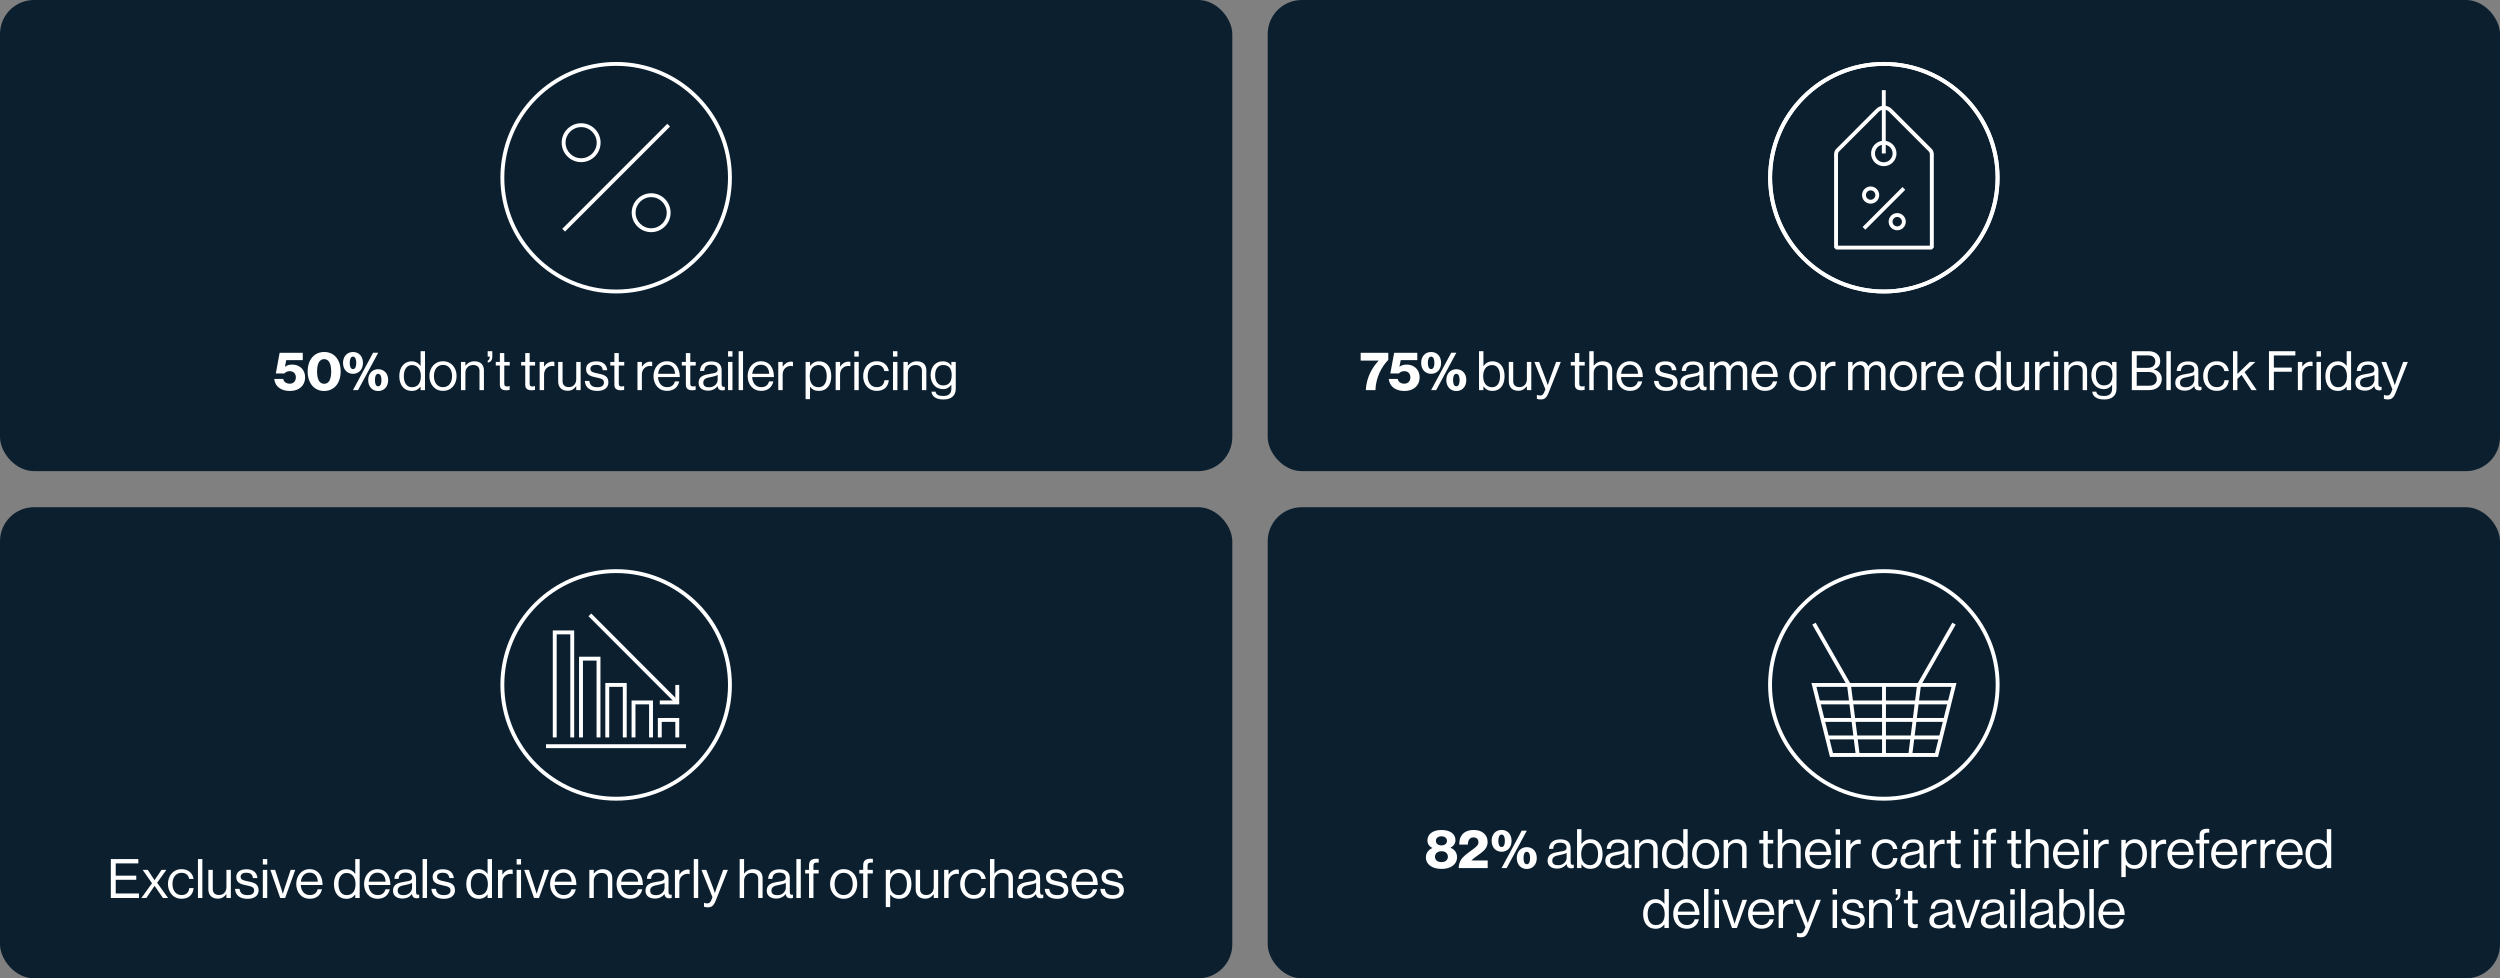 <svg width="3672" height="1437" viewBox="0 0 3672 1437" fill="none" xmlns="http://www.w3.org/2000/svg">
<rect x="0" y="0" width="3672" height="1437" fill="#808080" stroke="none"/>
<rect width="1810" height="692" rx="50" fill="#0B1F2F"/>
<rect y="745" width="1810" height="692" rx="50" fill="#0B1F2F"/>
<rect x="1862" width="1810" height="692" rx="50" fill="#0B1F2F"/>
<rect x="1862" y="745" width="1810" height="692" rx="50" fill="#0B1F2F"/>
<path d="M425.998 574.28C413.438 574.28 404.078 568.28 402.798 556.6H415.998C416.878 561.24 420.798 563.56 425.678 563.56C431.118 563.56 434.558 559.72 434.558 554.2C434.558 548.6 430.878 545.16 425.598 545.16C422.078 545.16 419.198 546.68 417.758 548.52H405.118L410.718 518.2H444.718V529H420.398L418.478 538.76H418.638C420.638 536.92 424.318 535.48 429.278 535.48C439.758 535.48 448.158 542.68 448.158 554.28C448.158 566.44 439.118 574.28 425.998 574.28ZM476.121 563.72C483.561 563.72 486.441 556.44 486.441 545.64C486.441 535 483.481 527.48 476.121 527.48C468.761 527.48 465.721 534.92 465.721 545.64C465.721 556.36 468.761 563.72 476.121 563.72ZM476.041 574.28C461.801 574.28 451.881 563.08 451.881 545.64C451.881 528.2 461.721 517 476.121 517C490.841 517 500.361 528.2 500.361 545.64C500.361 563.08 490.601 574.28 476.041 574.28ZM518.467 542.12C521.827 542.12 523.267 538.44 523.267 533.08C523.267 527.72 521.827 523.8 518.467 523.8C515.107 523.8 513.667 527.72 513.667 533.08C513.667 538.36 515.107 542.12 518.467 542.12ZM518.467 549.08C510.067 549.08 503.827 542.76 503.827 533.08C503.827 523.32 509.987 517 518.467 517C527.107 517 533.107 523.32 533.107 533.08C533.107 542.76 526.947 549.08 518.467 549.08ZM518.467 573L547.987 518.12H555.507L525.907 573H518.467ZM555.507 567.4C558.867 567.4 560.307 563.64 560.307 558.28C560.307 553 558.787 549.08 555.507 549.08C552.067 549.08 550.707 552.92 550.707 558.28C550.707 563.64 552.067 567.4 555.507 567.4ZM555.427 574.36C547.027 574.36 540.787 568.04 540.787 558.28C540.787 548.6 547.027 542.28 555.427 542.28C564.147 542.28 570.147 548.52 570.147 558.28C570.147 568.04 563.987 574.36 555.427 574.36ZM604.814 574.2C593.534 574.2 586.494 565.72 586.494 552.44C586.494 538.68 594.414 530.68 604.654 530.68C610.494 530.68 614.974 533.56 617.614 537.48H617.774V515.8H624.254V573H617.774V567.96H617.614C614.494 571.96 610.654 574.2 604.814 574.2ZM605.054 568.76C614.254 568.76 618.174 561.88 618.174 552.52C618.174 542.92 613.534 536.2 604.974 536.2C597.134 536.2 593.134 543.24 593.134 552.52C593.134 561.88 597.134 568.76 605.054 568.76ZM650.713 574.12C638.393 574.12 630.713 564.36 630.713 552.36C630.713 540.36 638.393 530.6 650.713 530.6C663.113 530.6 670.633 540.36 670.633 552.36C670.633 564.36 663.113 574.12 650.713 574.12ZM650.713 568.68C659.513 568.68 663.993 561.48 663.993 552.36C663.993 543.24 659.513 535.96 650.713 535.96C641.913 535.96 637.353 543.24 637.353 552.36C637.353 561.48 641.913 568.68 650.713 568.68ZM683.575 531.64V537.08H683.735C686.695 533.16 690.855 530.68 696.855 530.68C705.495 530.68 710.775 535.4 710.775 543.96V573H704.295V544.52C704.295 539.16 700.775 536.12 694.935 536.12C688.375 536.12 683.575 540.76 683.575 547.56V573H677.095V531.64H683.575ZM723.09 515.8V523.8C723.09 529.56 720.13 532.04 716.37 532.6V529.56C718.21 528.84 719.41 527.24 719.41 523.8H716.29V515.8H723.09ZM728.205 536.92V531.64H734.205V518.6H740.685V531.64H748.685V536.92H740.685V563.8C740.685 566.68 742.205 567.64 744.845 567.64C746.125 567.64 747.565 567.32 748.285 567.08H748.525V572.68C747.005 573 745.245 573.24 743.325 573.24C738.045 573.24 734.205 571.08 734.205 565.24V536.92H728.205ZM765.471 536.92V531.64H771.471V518.6H777.951V531.64H785.951V536.92H777.951V563.8C777.951 566.68 779.471 567.64 782.111 567.64C783.391 567.64 784.831 567.32 785.551 567.08H785.791V572.68C784.271 573 782.511 573.24 780.591 573.24C775.311 573.24 771.471 571.08 771.471 565.24V536.92H765.471ZM799.122 531.64V538.52H799.282C801.762 534.52 806.082 531.16 811.602 531.16C812.802 531.16 813.442 531.32 814.242 531.64V537.88H814.002C813.042 537.56 812.402 537.48 811.122 537.48C804.722 537.48 799.122 542.28 799.122 550.04V573H792.642V531.64H799.122ZM852.864 573H846.384V567.32H846.224C843.264 571.32 839.744 573.96 833.744 573.96C825.264 573.96 819.824 568.84 819.824 560.28V531.64H826.304V560.12C826.304 565.48 829.744 568.6 835.584 568.6C842.144 568.6 846.384 563.64 846.384 557.08V531.64H852.864V573ZM877.307 574.2C865.947 574.2 859.627 568.84 858.987 559.56H865.627C866.507 566.76 871.307 568.76 877.467 568.76C884.267 568.76 887.067 565.8 887.067 561.96C887.067 557.32 883.867 556.12 876.267 554.52C868.107 552.84 860.827 551.16 860.827 542.12C860.827 535.24 866.107 530.76 875.707 530.76C885.947 530.76 890.987 535.64 891.947 543.72H885.307C884.667 538.28 881.707 535.88 875.547 535.88C869.627 535.88 867.227 538.52 867.227 541.8C867.227 546.28 871.227 547.16 878.347 548.6C886.667 550.28 893.627 552.12 893.627 561.64C893.627 569.96 886.827 574.2 877.307 574.2ZM896.408 536.92V531.64H902.408V518.6H908.888V531.64H916.888V536.92H908.888V563.8C908.888 566.68 910.408 567.64 913.048 567.64C914.328 567.64 915.768 567.32 916.488 567.08H916.728V572.68C915.208 573 913.448 573.24 911.528 573.24C906.248 573.24 902.408 571.08 902.408 565.24V536.92H896.408ZM942.794 531.64V538.52H942.954C945.434 534.52 949.754 531.16 955.274 531.16C956.474 531.16 957.114 531.32 957.914 531.64V537.88H957.674C956.714 537.56 956.074 537.48 954.794 537.48C948.394 537.48 942.794 542.28 942.794 550.04V573H936.314V531.64H942.794ZM979.853 574.12C967.213 574.12 959.853 564.36 959.853 552.36C959.853 540.36 967.693 530.6 979.453 530.6C991.853 530.6 998.493 540.2 998.493 553.88H966.493C966.973 562.28 971.533 568.68 979.853 568.68C985.853 568.68 989.853 565.8 991.293 560.2H997.613C995.693 569.08 989.213 574.12 979.853 574.12ZM979.453 535.72C971.773 535.72 967.613 541.48 966.653 549H991.533C991.133 540.76 986.893 535.72 979.453 535.72ZM1001.41 536.92V531.64H1007.41V518.6H1013.89V531.64H1021.89V536.92H1013.89V563.8C1013.89 566.68 1015.41 567.64 1018.05 567.64C1019.33 567.64 1020.77 567.32 1021.49 567.08H1021.73V572.68C1020.21 573 1018.45 573.24 1016.53 573.24C1011.25 573.24 1007.41 571.08 1007.41 565.24V536.92H1001.41ZM1061.06 573.4C1056.82 573.4 1054.58 571.48 1053.94 567.24H1053.86C1051.38 570.44 1047.14 573.8 1040.1 573.8C1032.26 573.8 1026.1 570.12 1026.1 562.28C1026.1 552.52 1033.78 550.52 1044.1 548.92C1049.94 548.04 1054.02 547.48 1054.02 543C1054.02 538.36 1050.66 535.72 1044.74 535.72C1038.02 535.72 1034.66 538.6 1034.42 544.84H1028.18C1028.42 536.84 1033.7 530.84 1044.66 530.84C1053.46 530.84 1059.94 534.12 1059.94 543.96V563.64C1059.94 567 1060.74 568.84 1064.34 568.04H1064.58V572.76C1063.78 573.08 1062.74 573.4 1061.06 573.4ZM1041.54 568.84C1050.18 568.84 1054.1 562.52 1054.1 557.72V550.68C1051.94 552.04 1048.18 553.08 1044.66 553.72C1038.18 554.92 1032.98 556.04 1032.98 562.12C1032.98 567.64 1037.3 568.84 1041.54 568.84ZM1069.36 573V531.64H1075.84V573H1069.36ZM1069.36 523.8V515.8H1075.84V523.8H1069.36ZM1084.91 573V515.8H1091.39V573H1084.91ZM1118.13 574.12C1105.49 574.12 1098.13 564.36 1098.13 552.36C1098.13 540.36 1105.97 530.6 1117.73 530.6C1130.13 530.6 1136.77 540.2 1136.77 553.88H1104.77C1105.25 562.28 1109.81 568.68 1118.13 568.68C1124.13 568.68 1128.13 565.8 1129.57 560.2H1135.89C1133.97 569.08 1127.49 574.12 1118.13 574.12ZM1117.73 535.72C1110.05 535.72 1105.89 541.48 1104.93 549H1129.81C1129.41 540.76 1125.17 535.72 1117.73 535.72ZM1149.59 531.64V538.52H1149.75C1152.23 534.52 1156.55 531.16 1162.07 531.16C1163.27 531.16 1163.91 531.32 1164.71 531.64V537.88H1164.47C1163.51 537.56 1162.87 537.48 1161.59 537.48C1155.19 537.48 1149.59 542.28 1149.59 550.04V573H1143.11V531.64H1149.59ZM1183.27 586.28V531.64H1189.75V537.48H1189.91C1193.03 533.24 1197.19 530.68 1203.19 530.68C1213.67 530.68 1220.95 538.68 1220.95 552.44C1220.95 565.72 1214.15 574.2 1202.95 574.2C1197.35 574.2 1193.35 572.52 1189.91 568.12H1189.75V586.28H1183.27ZM1202.47 568.76C1210.39 568.76 1214.31 561.88 1214.31 552.52C1214.31 543.24 1210.39 536.2 1202.55 536.2C1193.51 536.2 1189.35 543.56 1189.35 552.52C1189.35 561.48 1192.95 568.76 1202.47 568.76ZM1233.89 531.64V538.52H1234.05C1236.53 534.52 1240.85 531.16 1246.37 531.16C1247.57 531.16 1248.21 531.32 1249.01 531.64V537.88H1248.77C1247.81 537.56 1247.17 537.48 1245.89 537.48C1239.49 537.48 1233.89 542.28 1233.89 550.04V573H1227.41V531.64H1233.89ZM1254.83 573V531.64H1261.31V573H1254.83ZM1254.83 523.8V515.8H1261.31V523.8H1254.83ZM1287.82 574.12C1275.5 574.12 1267.82 564.36 1267.82 552.36C1267.82 540.36 1275.5 530.6 1287.82 530.6C1297.58 530.6 1304.06 536.2 1305.5 545H1298.94C1297.98 539.4 1294.06 535.96 1287.82 535.96C1279.02 535.96 1274.46 543.24 1274.46 552.36C1274.46 561.48 1279.02 568.68 1287.82 568.68C1294.54 568.68 1298.54 564.84 1299.1 558.44H1305.5C1304.62 568.36 1298.14 574.12 1287.82 574.12ZM1311.63 573V531.64H1318.11V573H1311.63ZM1311.63 523.8V515.8H1318.11V523.8H1311.63ZM1333.42 531.64V537.08H1333.58C1336.54 533.16 1340.7 530.68 1346.7 530.68C1355.34 530.68 1360.62 535.4 1360.62 543.96V573H1354.14V544.52C1354.14 539.16 1350.62 536.12 1344.78 536.12C1338.22 536.12 1333.42 540.76 1333.42 547.56V573H1326.94V531.64H1333.42ZM1385.68 586.76C1374.96 586.76 1368.88 582.44 1368.16 575.32H1374.16C1374.8 579.88 1379.12 581.64 1385.52 581.64C1393.12 581.64 1397.36 578.2 1397.36 571V565.16H1397.2C1394.16 569.08 1390.88 571.56 1384.96 571.56C1374.24 571.56 1366.88 563 1366.88 551.08C1366.88 538.2 1374.96 530.68 1384.56 530.68C1390.56 530.68 1394.4 533 1397.2 536.92H1397.36V531.64H1403.84V570.76C1403.84 581.64 1396.64 586.76 1385.68 586.76ZM1385.28 566.12C1394.8 566.12 1397.84 559.48 1397.84 550.76C1397.84 541.72 1394 536.12 1385.2 536.12C1377.44 536.12 1373.52 542.2 1373.52 551.16C1373.52 560.2 1377.6 566.12 1385.28 566.12Z" fill="white"/>
<path d="M162.782 1319V1261.8H203.182V1268.12H169.982V1286.2H200.142V1292.28H169.982V1312.36H204.142V1319H162.782ZM207.668 1319L223.268 1297.32L209.508 1277.64H217.028L226.868 1292.68H227.028L237.268 1277.64H244.388L230.788 1296.6L246.948 1319H239.348L227.108 1301.24H226.948L214.948 1319H207.668ZM266.689 1320.12C254.369 1320.12 246.689 1310.36 246.689 1298.36C246.689 1286.36 254.369 1276.6 266.689 1276.6C276.449 1276.6 282.929 1282.2 284.369 1291H277.809C276.849 1285.4 272.929 1281.96 266.689 1281.96C257.889 1281.96 253.329 1289.24 253.329 1298.36C253.329 1307.48 257.889 1314.68 266.689 1314.68C273.409 1314.68 277.409 1310.84 277.969 1304.44H284.369C283.489 1314.36 277.009 1320.12 266.689 1320.12ZM290.734 1319V1261.8H297.214V1319H290.734ZM339.075 1319H332.595V1313.32H332.435C329.475 1317.32 325.955 1319.96 319.955 1319.96C311.475 1319.96 306.035 1314.84 306.035 1306.28V1277.64H312.515V1306.12C312.515 1311.48 315.955 1314.6 321.795 1314.6C328.355 1314.6 332.595 1309.64 332.595 1303.08V1277.64H339.075V1319ZM363.518 1320.2C352.158 1320.2 345.838 1314.84 345.198 1305.56H351.838C352.718 1312.76 357.518 1314.76 363.678 1314.76C370.478 1314.76 373.278 1311.8 373.278 1307.96C373.278 1303.32 370.078 1302.12 362.478 1300.52C354.318 1298.84 347.038 1297.16 347.038 1288.12C347.038 1281.24 352.318 1276.76 361.918 1276.76C372.158 1276.76 377.198 1281.64 378.158 1289.72H371.518C370.878 1284.28 367.918 1281.88 361.758 1281.88C355.838 1281.88 353.438 1284.52 353.438 1287.8C353.438 1292.28 357.438 1293.16 364.557 1294.6C372.878 1296.28 379.838 1298.12 379.838 1307.64C379.838 1315.96 373.038 1320.2 363.518 1320.2ZM386.041 1319V1277.64H392.521V1319H386.041ZM386.041 1269.8V1261.8H392.521V1269.8H386.041ZM411.593 1319L397.113 1277.64H404.073L412.633 1303.88C413.833 1307.56 415.353 1312.6 415.353 1312.6H415.513C415.513 1312.6 417.033 1307.48 418.233 1303.88L426.953 1277.64H433.673L418.793 1319H411.593ZM455.127 1320.12C442.487 1320.12 435.127 1310.36 435.127 1298.36C435.127 1286.36 442.967 1276.6 454.727 1276.6C467.127 1276.6 473.767 1286.2 473.767 1299.88H441.767C442.247 1308.28 446.807 1314.68 455.127 1314.68C461.127 1314.68 465.127 1311.8 466.567 1306.2H472.887C470.967 1315.08 464.487 1320.12 455.127 1320.12ZM454.727 1281.72C447.047 1281.72 442.887 1287.48 441.927 1295H466.807C466.407 1286.76 462.167 1281.72 454.727 1281.72ZM508.838 1320.2C497.558 1320.2 490.518 1311.72 490.518 1298.44C490.518 1284.68 498.438 1276.68 508.678 1276.68C514.518 1276.68 518.998 1279.56 521.638 1283.48H521.798V1261.8H528.278V1319H521.798V1313.96H521.638C518.518 1317.96 514.678 1320.2 508.838 1320.2ZM509.078 1314.76C518.278 1314.76 522.198 1307.88 522.198 1298.52C522.198 1288.92 517.558 1282.2 508.997 1282.2C501.158 1282.2 497.158 1289.24 497.158 1298.52C497.158 1307.88 501.158 1314.76 509.078 1314.76ZM554.736 1320.12C542.096 1320.12 534.736 1310.36 534.736 1298.36C534.736 1286.36 542.576 1276.6 554.336 1276.6C566.736 1276.6 573.376 1286.2 573.376 1299.88H541.376C541.856 1308.28 546.416 1314.68 554.736 1314.68C560.736 1314.68 564.736 1311.8 566.176 1306.2H572.496C570.576 1315.08 564.096 1320.12 554.736 1320.12ZM554.336 1281.72C546.656 1281.72 542.496 1287.48 541.536 1295H566.416C566.016 1286.76 561.776 1281.72 554.336 1281.72ZM612.193 1319.4C607.953 1319.4 605.713 1317.48 605.073 1313.24H604.993C602.513 1316.44 598.273 1319.8 591.233 1319.8C583.393 1319.8 577.233 1316.12 577.233 1308.28C577.233 1298.52 584.913 1296.52 595.233 1294.92C601.073 1294.04 605.153 1293.48 605.153 1289C605.153 1284.36 601.793 1281.72 595.872 1281.72C589.153 1281.72 585.793 1284.6 585.553 1290.84H579.313C579.553 1282.84 584.833 1276.84 595.793 1276.84C604.593 1276.84 611.073 1280.12 611.073 1289.96V1309.64C611.073 1313 611.873 1314.84 615.473 1314.04H615.712V1318.76C614.913 1319.08 613.873 1319.4 612.193 1319.4ZM592.673 1314.84C601.313 1314.84 605.233 1308.52 605.233 1303.72V1296.68C603.073 1298.04 599.313 1299.08 595.793 1299.72C589.313 1300.92 584.113 1302.04 584.113 1308.12C584.113 1313.64 588.433 1314.84 592.673 1314.84ZM620.734 1319V1261.8H627.214V1319H620.734ZM651.955 1320.2C640.595 1320.2 634.275 1314.84 633.635 1305.56H640.275C641.155 1312.76 645.955 1314.76 652.115 1314.76C658.915 1314.76 661.715 1311.8 661.715 1307.96C661.715 1303.32 658.515 1302.12 650.915 1300.52C642.755 1298.84 635.475 1297.16 635.475 1288.12C635.475 1281.24 640.755 1276.76 650.355 1276.76C660.595 1276.76 665.635 1281.64 666.595 1289.72H659.955C659.315 1284.28 656.355 1281.88 650.195 1281.88C644.275 1281.88 641.875 1284.52 641.875 1287.8C641.875 1292.28 645.875 1293.16 652.995 1294.6C661.315 1296.28 668.275 1298.12 668.275 1307.64C668.275 1315.96 661.475 1320.2 651.955 1320.2ZM703.213 1320.2C691.933 1320.2 684.893 1311.72 684.893 1298.44C684.893 1284.68 692.812 1276.68 703.053 1276.68C708.893 1276.68 713.373 1279.56 716.013 1283.48H716.173V1261.8H722.653V1319H716.173V1313.96H716.013C712.893 1317.96 709.053 1320.2 703.213 1320.2ZM703.453 1314.76C712.653 1314.76 716.573 1307.88 716.573 1298.52C716.573 1288.92 711.933 1282.2 703.372 1282.2C695.533 1282.2 691.533 1289.24 691.533 1298.52C691.533 1307.88 695.533 1314.76 703.453 1314.76ZM737.911 1277.64V1284.52H738.071C740.551 1280.52 744.871 1277.16 750.391 1277.16C751.591 1277.16 752.231 1277.32 753.031 1277.64V1283.88H752.791C751.831 1283.56 751.191 1283.48 749.911 1283.48C743.511 1283.48 737.911 1288.28 737.911 1296.04V1319H731.431V1277.64H737.911ZM758.853 1319V1277.64H765.333V1319H758.853ZM758.853 1269.8V1261.8H765.333V1269.8H758.853ZM784.406 1319L769.926 1277.64H776.886L785.446 1303.88C786.646 1307.56 788.166 1312.6 788.166 1312.6H788.326C788.326 1312.6 789.846 1307.48 791.046 1303.88L799.766 1277.64H806.486L791.606 1319H784.406ZM827.939 1320.12C815.299 1320.12 807.939 1310.36 807.939 1298.36C807.939 1286.36 815.779 1276.6 827.539 1276.6C839.939 1276.6 846.579 1286.2 846.579 1299.88H814.579C815.059 1308.28 819.619 1314.68 827.939 1314.68C833.939 1314.68 837.939 1311.8 839.379 1306.2H845.699C843.779 1315.08 837.299 1320.12 827.939 1320.12ZM827.539 1281.72C819.859 1281.72 815.699 1287.48 814.739 1295H839.619C839.219 1286.76 834.979 1281.72 827.539 1281.72ZM872.13 1277.64V1283.08H872.29C875.25 1279.16 879.41 1276.68 885.41 1276.68C894.05 1276.68 899.33 1281.4 899.33 1289.96V1319H892.85V1290.52C892.85 1285.16 889.33 1282.12 883.49 1282.12C876.93 1282.12 872.13 1286.76 872.13 1293.56V1319H865.65V1277.64H872.13ZM925.596 1320.12C912.956 1320.12 905.596 1310.36 905.596 1298.36C905.596 1286.36 913.436 1276.6 925.196 1276.6C937.596 1276.6 944.236 1286.2 944.236 1299.88H912.236C912.716 1308.28 917.276 1314.68 925.596 1314.68C931.596 1314.68 935.596 1311.8 937.036 1306.2H943.356C941.436 1315.08 934.956 1320.12 925.596 1320.12ZM925.196 1281.72C917.516 1281.72 913.356 1287.48 912.396 1295H937.276C936.876 1286.76 932.636 1281.72 925.196 1281.72ZM983.052 1319.4C978.812 1319.4 976.572 1317.48 975.932 1313.24H975.852C973.372 1316.44 969.132 1319.8 962.092 1319.8C954.252 1319.8 948.092 1316.12 948.092 1308.28C948.092 1298.52 955.772 1296.52 966.092 1294.92C971.932 1294.04 976.012 1293.48 976.012 1289C976.012 1284.36 972.652 1281.72 966.732 1281.72C960.012 1281.72 956.652 1284.6 956.412 1290.84H950.172C950.412 1282.84 955.692 1276.84 966.652 1276.84C975.452 1276.84 981.932 1280.12 981.932 1289.96V1309.64C981.932 1313 982.732 1314.84 986.332 1314.04H986.572V1318.76C985.772 1319.08 984.732 1319.4 983.052 1319.4ZM963.532 1314.84C972.172 1314.84 976.092 1308.52 976.092 1303.72V1296.68C973.932 1298.04 970.172 1299.08 966.652 1299.72C960.172 1300.92 954.972 1302.04 954.972 1308.12C954.972 1313.64 959.292 1314.84 963.532 1314.84ZM997.833 1277.64V1284.52H997.993C1000.47 1280.52 1004.79 1277.16 1010.31 1277.16C1011.51 1277.16 1012.15 1277.32 1012.95 1277.64V1283.88H1012.71C1011.75 1283.56 1011.11 1283.48 1009.83 1283.48C1003.43 1283.48 997.833 1288.28 997.833 1296.04V1319H991.353V1277.64H997.833ZM1019.02 1319V1261.8H1025.5V1319H1019.02ZM1039.84 1332.68C1037.36 1332.68 1035.76 1332.52 1034 1331.8V1326.04H1034.32C1035.2 1326.52 1036.56 1326.92 1038.72 1326.92C1041.44 1326.92 1043.28 1325.88 1044.88 1321.88L1046.48 1317.8L1030.32 1277.64H1037.36L1047.12 1303.4C1048.4 1306.84 1049.92 1311.48 1049.92 1311.48H1050.08C1050.08 1311.48 1051.52 1306.84 1052.8 1303.4L1062.24 1277.64H1069.12L1051.44 1322.36C1048.08 1330.92 1044.88 1332.68 1039.84 1332.68ZM1092.91 1261.8V1283.08H1093.07C1096.03 1279.16 1100.19 1276.68 1106.19 1276.68C1114.83 1276.68 1120.11 1281.4 1120.11 1289.96V1319H1113.63V1290.52C1113.63 1285.16 1110.11 1282.12 1104.27 1282.12C1097.71 1282.12 1092.91 1286.76 1092.91 1293.56V1319H1086.43V1261.8H1092.91ZM1161.18 1319.4C1156.94 1319.4 1154.7 1317.48 1154.06 1313.24H1153.98C1151.5 1316.44 1147.26 1319.8 1140.22 1319.8C1132.38 1319.8 1126.22 1316.12 1126.22 1308.28C1126.22 1298.52 1133.9 1296.52 1144.22 1294.92C1150.06 1294.04 1154.14 1293.48 1154.14 1289C1154.14 1284.36 1150.78 1281.72 1144.86 1281.72C1138.14 1281.72 1134.78 1284.6 1134.54 1290.84H1128.3C1128.54 1282.84 1133.82 1276.84 1144.78 1276.84C1153.58 1276.84 1160.06 1280.12 1160.06 1289.96V1309.64C1160.06 1313 1160.86 1314.84 1164.46 1314.04H1164.7V1318.76C1163.9 1319.08 1162.86 1319.4 1161.18 1319.4ZM1141.66 1314.84C1150.3 1314.84 1154.22 1308.52 1154.22 1303.72V1296.68C1152.06 1298.04 1148.3 1299.08 1144.78 1299.72C1138.3 1300.92 1133.1 1302.04 1133.1 1308.12C1133.1 1313.64 1137.42 1314.84 1141.66 1314.84ZM1169.72 1319V1261.8H1176.2V1319H1169.72ZM1182.62 1282.92V1277.64H1188.3V1271C1188.3 1263.88 1192.38 1261.32 1199.26 1261.32C1200.62 1261.32 1201.66 1261.4 1202.54 1261.48V1267C1201.42 1266.92 1201.1 1266.92 1200.46 1266.92C1196.3 1266.92 1194.78 1267.96 1194.78 1271.32V1277.64H1202.46V1282.92H1194.78V1319H1188.3V1282.92H1182.62ZM1239.19 1320.12C1226.87 1320.12 1219.19 1310.36 1219.19 1298.36C1219.19 1286.36 1226.87 1276.6 1239.19 1276.6C1251.59 1276.6 1259.11 1286.36 1259.11 1298.36C1259.11 1310.36 1251.59 1320.12 1239.19 1320.12ZM1239.19 1314.68C1247.99 1314.68 1252.47 1307.48 1252.47 1298.36C1252.47 1289.24 1247.99 1281.96 1239.19 1281.96C1230.39 1281.96 1225.83 1289.24 1225.83 1298.36C1225.83 1307.48 1230.39 1314.68 1239.19 1314.68ZM1262.15 1282.92V1277.64H1267.83V1271C1267.83 1263.88 1271.91 1261.32 1278.79 1261.32C1280.15 1261.32 1281.19 1261.4 1282.07 1261.48V1267C1280.95 1266.92 1280.63 1266.92 1279.99 1266.92C1275.83 1266.92 1274.31 1267.96 1274.31 1271.32V1277.64H1281.99V1282.92H1274.31V1319H1267.83V1282.92H1262.15ZM1301.04 1332.28V1277.64H1307.52V1283.48H1307.68C1310.8 1279.24 1314.96 1276.68 1320.96 1276.68C1331.44 1276.68 1338.72 1284.68 1338.72 1298.44C1338.72 1311.72 1331.92 1320.2 1320.72 1320.2C1315.12 1320.2 1311.12 1318.52 1307.68 1314.12H1307.52V1332.28H1301.04ZM1320.24 1314.76C1328.16 1314.76 1332.08 1307.88 1332.08 1298.52C1332.08 1289.24 1328.16 1282.2 1320.32 1282.2C1311.28 1282.2 1307.12 1289.56 1307.12 1298.52C1307.12 1307.48 1310.72 1314.76 1320.24 1314.76ZM1377.98 1319H1371.5V1313.32H1371.34C1368.38 1317.32 1364.86 1319.96 1358.86 1319.96C1350.38 1319.96 1344.94 1314.84 1344.94 1306.28V1277.64H1351.42V1306.12C1351.42 1311.48 1354.86 1314.6 1360.7 1314.6C1367.26 1314.6 1371.5 1309.64 1371.5 1303.08V1277.64H1377.98V1319ZM1393.22 1277.64V1284.52H1393.38C1395.86 1280.52 1400.18 1277.16 1405.7 1277.16C1406.9 1277.16 1407.54 1277.32 1408.34 1277.64V1283.88H1408.1C1407.14 1283.56 1406.5 1283.48 1405.22 1283.48C1398.82 1283.48 1393.22 1288.28 1393.22 1296.04V1319H1386.74V1277.64H1393.22ZM1430.28 1320.12C1417.96 1320.12 1410.28 1310.36 1410.28 1298.36C1410.28 1286.36 1417.96 1276.6 1430.28 1276.6C1440.04 1276.6 1446.52 1282.2 1447.96 1291H1441.4C1440.44 1285.4 1436.52 1281.96 1430.28 1281.96C1421.48 1281.96 1416.92 1289.24 1416.92 1298.36C1416.92 1307.48 1421.48 1314.68 1430.28 1314.68C1437 1314.68 1441 1310.84 1441.56 1304.44H1447.96C1447.08 1314.36 1440.6 1320.12 1430.28 1320.12ZM1460.57 1261.8V1283.08H1460.73C1463.69 1279.16 1467.85 1276.68 1473.85 1276.68C1482.49 1276.68 1487.77 1281.4 1487.77 1289.96V1319H1481.29V1290.52C1481.29 1285.16 1477.77 1282.12 1471.93 1282.12C1465.37 1282.12 1460.57 1286.76 1460.57 1293.56V1319H1454.09V1261.8H1460.57ZM1528.83 1319.4C1524.59 1319.4 1522.35 1317.48 1521.71 1313.24H1521.63C1519.15 1316.44 1514.91 1319.8 1507.87 1319.8C1500.03 1319.8 1493.87 1316.12 1493.87 1308.28C1493.87 1298.52 1501.55 1296.52 1511.87 1294.92C1517.71 1294.04 1521.79 1293.48 1521.79 1289C1521.79 1284.36 1518.43 1281.72 1512.51 1281.72C1505.79 1281.72 1502.43 1284.6 1502.19 1290.84H1495.95C1496.19 1282.84 1501.47 1276.84 1512.43 1276.84C1521.23 1276.84 1527.71 1280.12 1527.71 1289.96V1309.64C1527.71 1313 1528.51 1314.84 1532.11 1314.04H1532.35V1318.76C1531.55 1319.08 1530.51 1319.4 1528.83 1319.4ZM1509.31 1314.84C1517.95 1314.84 1521.87 1308.52 1521.87 1303.72V1296.68C1519.71 1298.04 1515.95 1299.08 1512.43 1299.72C1505.95 1300.92 1500.75 1302.04 1500.75 1308.12C1500.75 1313.64 1505.07 1314.84 1509.31 1314.84ZM1552.81 1320.2C1541.45 1320.2 1535.13 1314.84 1534.49 1305.56H1541.13C1542.01 1312.76 1546.81 1314.76 1552.97 1314.76C1559.77 1314.76 1562.57 1311.8 1562.57 1307.96C1562.57 1303.32 1559.37 1302.12 1551.77 1300.52C1543.61 1298.84 1536.33 1297.16 1536.33 1288.12C1536.33 1281.24 1541.61 1276.76 1551.21 1276.76C1561.45 1276.76 1566.49 1281.64 1567.45 1289.72H1560.81C1560.17 1284.28 1557.21 1281.88 1551.05 1281.88C1545.13 1281.88 1542.73 1284.52 1542.73 1287.8C1542.73 1292.28 1546.73 1293.16 1553.85 1294.6C1562.17 1296.28 1569.13 1298.12 1569.13 1307.64C1569.13 1315.96 1562.33 1320.2 1552.81 1320.2ZM1593.8 1320.12C1581.16 1320.12 1573.8 1310.36 1573.8 1298.36C1573.8 1286.36 1581.64 1276.6 1593.4 1276.6C1605.8 1276.6 1612.44 1286.2 1612.44 1299.88H1580.44C1580.92 1308.28 1585.48 1314.68 1593.8 1314.68C1599.8 1314.68 1603.8 1311.8 1605.24 1306.2H1611.56C1609.64 1315.08 1603.16 1320.12 1593.8 1320.12ZM1593.4 1281.72C1585.72 1281.72 1581.56 1287.48 1580.6 1295H1605.48C1605.08 1286.76 1600.84 1281.72 1593.4 1281.72ZM1634.46 1320.2C1623.1 1320.2 1616.78 1314.84 1616.14 1305.56H1622.78C1623.66 1312.76 1628.46 1314.76 1634.62 1314.76C1641.42 1314.76 1644.22 1311.8 1644.22 1307.96C1644.22 1303.32 1641.02 1302.12 1633.42 1300.52C1625.26 1298.84 1617.98 1297.16 1617.98 1288.12C1617.98 1281.24 1623.26 1276.76 1632.86 1276.76C1643.1 1276.76 1648.14 1281.64 1649.1 1289.72H1642.46C1641.82 1284.28 1638.86 1281.88 1632.7 1281.88C1626.78 1281.88 1624.38 1284.52 1624.38 1287.8C1624.38 1292.28 1628.38 1293.16 1635.49 1294.6C1643.82 1296.28 1650.78 1298.12 1650.78 1307.64C1650.78 1315.96 1643.98 1320.2 1634.46 1320.2Z" fill="white"/>
<path d="M2006.16 573C2006.88 553.08 2017.2 537.72 2024.96 529.8V529.64H1998.56V518.2H2039.12V528.6C2029.52 538.28 2020.8 554.2 2020.24 573H2006.16ZM2063 574.28C2050.44 574.28 2041.08 568.28 2039.8 556.6H2053C2053.88 561.24 2057.8 563.56 2062.68 563.56C2068.12 563.56 2071.56 559.72 2071.56 554.2C2071.56 548.6 2067.88 545.16 2062.6 545.16C2059.08 545.16 2056.2 546.68 2054.76 548.52H2042.12L2047.72 518.2H2081.72V529H2057.4L2055.48 538.76H2055.64C2057.64 536.92 2061.32 535.48 2066.28 535.48C2076.76 535.48 2085.16 542.68 2085.16 554.28C2085.16 566.44 2076.12 574.28 2063 574.28ZM2102.03 542.12C2105.39 542.12 2106.83 538.44 2106.83 533.08C2106.83 527.72 2105.39 523.8 2102.03 523.8C2098.67 523.8 2097.23 527.72 2097.23 533.08C2097.23 538.36 2098.67 542.12 2102.03 542.12ZM2102.03 549.08C2093.63 549.08 2087.39 542.76 2087.39 533.08C2087.39 523.32 2093.55 517 2102.03 517C2110.67 517 2116.67 523.32 2116.67 533.08C2116.67 542.76 2110.51 549.08 2102.03 549.08ZM2102.03 573L2131.55 518.12H2139.07L2109.47 573H2102.03ZM2139.07 567.4C2142.43 567.4 2143.87 563.64 2143.87 558.28C2143.87 553 2142.35 549.08 2139.07 549.08C2135.63 549.08 2134.27 552.92 2134.27 558.28C2134.27 563.64 2135.63 567.4 2139.07 567.4ZM2138.99 574.36C2130.59 574.36 2124.35 568.04 2124.35 558.28C2124.35 548.6 2130.59 542.28 2138.99 542.28C2147.71 542.28 2153.71 548.52 2153.71 558.28C2153.71 568.04 2147.55 574.36 2138.99 574.36ZM2192.06 574.2C2186.46 574.2 2182.38 572.2 2179.02 567.56H2178.86V573H2172.38V515.8H2178.86V537.56H2179.02C2182.14 533.32 2186.3 530.68 2192.3 530.68C2202.78 530.68 2209.9 538.68 2209.9 552.44C2209.9 565.72 2203.26 574.2 2192.06 574.2ZM2191.58 568.76C2199.5 568.76 2203.26 561.88 2203.26 552.52C2203.26 543.24 2199.5 536.2 2191.66 536.2C2182.62 536.2 2178.46 543.56 2178.46 552.52C2178.46 561.8 2182.78 568.76 2191.58 568.76ZM2249.16 573H2242.68V567.32H2242.52C2239.56 571.32 2236.04 573.96 2230.04 573.96C2221.56 573.96 2216.12 568.84 2216.12 560.28V531.64H2222.6V560.12C2222.6 565.48 2226.04 568.6 2231.88 568.6C2238.44 568.6 2242.68 563.64 2242.68 557.08V531.64H2249.16V573ZM2263.2 586.68C2260.72 586.68 2259.12 586.52 2257.36 585.8V580.04H2257.68C2258.56 580.52 2259.92 580.92 2262.08 580.92C2264.8 580.92 2266.64 579.88 2268.24 575.88L2269.84 571.8L2253.68 531.64H2260.72L2270.48 557.4C2271.76 560.84 2273.28 565.48 2273.28 565.48H2273.44C2273.44 565.48 2274.88 560.84 2276.16 557.4L2285.6 531.64H2292.48L2274.8 576.36C2271.44 584.92 2268.24 586.68 2263.2 586.68ZM2307.16 536.92V531.64H2313.16V518.6H2319.64V531.64H2327.64V536.92H2319.64V563.8C2319.64 566.68 2321.16 567.64 2323.8 567.64C2325.08 567.64 2326.52 567.32 2327.24 567.08H2327.48V572.68C2325.96 573 2324.2 573.24 2322.28 573.24C2317 573.24 2313.16 571.08 2313.16 565.24V536.92H2307.16ZM2340.81 515.8V537.08H2340.97C2343.93 533.16 2348.09 530.68 2354.09 530.68C2362.73 530.68 2368.01 535.4 2368.01 543.96V573H2361.53V544.52C2361.53 539.16 2358.01 536.12 2352.17 536.12C2345.61 536.12 2340.81 540.76 2340.81 547.56V573H2334.33V515.8H2340.81ZM2394.28 574.12C2381.64 574.12 2374.28 564.36 2374.28 552.36C2374.28 540.36 2382.12 530.6 2393.88 530.6C2406.28 530.6 2412.92 540.2 2412.92 553.88H2380.92C2381.4 562.28 2385.96 568.68 2394.28 568.68C2400.28 568.68 2404.28 565.8 2405.72 560.2H2412.04C2410.12 569.08 2403.64 574.12 2394.28 574.12ZM2393.88 535.72C2386.2 535.72 2382.04 541.48 2381.08 549H2405.96C2405.56 540.76 2401.32 535.72 2393.88 535.72ZM2447.67 574.2C2436.31 574.2 2429.99 568.84 2429.35 559.56H2435.99C2436.87 566.76 2441.67 568.76 2447.83 568.76C2454.63 568.76 2457.43 565.8 2457.43 561.96C2457.43 557.32 2454.23 556.12 2446.63 554.52C2438.47 552.84 2431.19 551.16 2431.19 542.12C2431.19 535.24 2436.47 530.76 2446.07 530.76C2456.31 530.76 2461.35 535.64 2462.31 543.72H2455.67C2455.03 538.28 2452.07 535.88 2445.91 535.88C2439.99 535.88 2437.59 538.52 2437.59 541.8C2437.59 546.28 2441.59 547.16 2448.71 548.6C2457.03 550.28 2463.99 552.12 2463.99 561.64C2463.99 569.96 2457.19 574.2 2447.67 574.2ZM2503.06 573.4C2498.82 573.4 2496.58 571.48 2495.94 567.24H2495.86C2493.38 570.44 2489.14 573.8 2482.1 573.8C2474.26 573.8 2468.1 570.12 2468.1 562.28C2468.1 552.52 2475.78 550.52 2486.1 548.92C2491.94 548.04 2496.02 547.48 2496.02 543C2496.02 538.36 2492.66 535.72 2486.74 535.72C2480.02 535.72 2476.66 538.6 2476.42 544.84H2470.18C2470.42 536.84 2475.7 530.84 2486.66 530.84C2495.46 530.84 2501.94 534.12 2501.94 543.96V563.64C2501.94 567 2502.74 568.84 2506.34 568.04H2506.58V572.76C2505.78 573.08 2504.74 573.4 2503.06 573.4ZM2483.54 568.84C2492.18 568.84 2496.1 562.52 2496.1 557.72V550.68C2493.94 552.04 2490.18 553.08 2486.66 553.72C2480.18 554.92 2474.98 556.04 2474.98 562.12C2474.98 567.64 2479.3 568.84 2483.54 568.84ZM2511.36 573V531.64H2517.84V537.56H2518C2520.56 533.56 2524.96 530.68 2530.16 530.68C2535.2 530.68 2539.2 533.24 2540.96 538.04H2541.12C2543.76 533.32 2548.72 530.68 2553.76 530.68C2561.12 530.68 2566.32 535.4 2566.32 543.96V573H2559.84V544.28C2559.84 539.16 2556.4 536.12 2552.24 536.12C2546.88 536.12 2542.08 540.76 2542.08 547.24V573H2535.6V544.28C2535.6 539.16 2532.72 536.12 2528.48 536.12C2523.44 536.12 2517.84 540.76 2517.84 547.24V573H2511.36ZM2592.56 574.12C2579.92 574.12 2572.56 564.36 2572.56 552.36C2572.56 540.36 2580.4 530.6 2592.16 530.6C2604.56 530.6 2611.2 540.2 2611.2 553.88H2579.2C2579.68 562.28 2584.24 568.68 2592.56 568.68C2598.56 568.68 2602.56 565.8 2604 560.2H2610.32C2608.4 569.08 2601.92 574.12 2592.56 574.12ZM2592.16 535.72C2584.48 535.72 2580.32 541.48 2579.36 549H2604.24C2603.84 540.76 2599.6 535.72 2592.16 535.72ZM2647.95 574.12C2635.63 574.12 2627.95 564.36 2627.95 552.36C2627.95 540.36 2635.63 530.6 2647.95 530.6C2660.35 530.6 2667.87 540.36 2667.87 552.36C2667.87 564.36 2660.35 574.12 2647.95 574.12ZM2647.95 568.68C2656.75 568.68 2661.23 561.48 2661.23 552.36C2661.23 543.24 2656.75 535.96 2647.95 535.96C2639.15 535.96 2634.59 543.24 2634.59 552.36C2634.59 561.48 2639.15 568.68 2647.95 568.68ZM2680.81 531.64V538.52H2680.97C2683.45 534.52 2687.77 531.16 2693.29 531.16C2694.49 531.16 2695.13 531.32 2695.93 531.64V537.88H2695.69C2694.73 537.56 2694.09 537.48 2692.81 537.48C2686.41 537.48 2680.81 542.28 2680.81 550.04V573H2674.33V531.64H2680.81ZM2714.49 573V531.64H2720.97V537.56H2721.13C2723.69 533.56 2728.09 530.68 2733.29 530.68C2738.33 530.68 2742.33 533.24 2744.09 538.04H2744.25C2746.89 533.32 2751.85 530.68 2756.89 530.68C2764.25 530.68 2769.45 535.4 2769.45 543.96V573H2762.97V544.28C2762.97 539.16 2759.53 536.12 2755.37 536.12C2750.01 536.12 2745.21 540.76 2745.21 547.24V573H2738.73V544.28C2738.73 539.16 2735.85 536.12 2731.61 536.12C2726.57 536.12 2720.97 540.76 2720.97 547.24V573H2714.49ZM2795.68 574.12C2783.36 574.12 2775.68 564.36 2775.68 552.36C2775.68 540.36 2783.36 530.6 2795.68 530.6C2808.08 530.6 2815.6 540.36 2815.6 552.36C2815.6 564.36 2808.08 574.12 2795.68 574.12ZM2795.68 568.68C2804.48 568.68 2808.96 561.48 2808.96 552.36C2808.96 543.24 2804.48 535.96 2795.68 535.96C2786.88 535.96 2782.32 543.24 2782.32 552.36C2782.32 561.48 2786.88 568.68 2795.68 568.68ZM2828.54 531.64V538.52H2828.7C2831.18 534.52 2835.5 531.16 2841.02 531.16C2842.22 531.16 2842.86 531.32 2843.66 531.64V537.88H2843.42C2842.46 537.56 2841.82 537.48 2840.54 537.48C2834.14 537.48 2828.54 542.28 2828.54 550.04V573H2822.06V531.64H2828.54ZM2865.6 574.12C2852.96 574.12 2845.6 564.36 2845.6 552.36C2845.6 540.36 2853.44 530.6 2865.2 530.6C2877.6 530.6 2884.24 540.2 2884.24 553.88H2852.24C2852.72 562.28 2857.28 568.68 2865.6 568.68C2871.6 568.68 2875.6 565.8 2877.04 560.2H2883.36C2881.44 569.08 2874.96 574.12 2865.6 574.12ZM2865.2 535.72C2857.52 535.72 2853.36 541.48 2852.4 549H2877.28C2876.88 540.76 2872.64 535.72 2865.2 535.72ZM2919.31 574.2C2908.03 574.2 2900.99 565.72 2900.99 552.44C2900.99 538.68 2908.91 530.68 2919.15 530.68C2924.99 530.68 2929.47 533.56 2932.11 537.48H2932.27V515.8H2938.75V573H2932.27V567.96H2932.11C2928.99 571.96 2925.15 574.2 2919.31 574.2ZM2919.55 568.76C2928.75 568.76 2932.67 561.88 2932.67 552.52C2932.67 542.92 2928.03 536.2 2919.47 536.2C2911.63 536.2 2907.63 543.24 2907.63 552.52C2907.63 561.88 2911.63 568.76 2919.55 568.76ZM2980.33 573H2973.85V567.32H2973.69C2970.73 571.32 2967.21 573.96 2961.21 573.96C2952.73 573.96 2947.29 568.84 2947.29 560.28V531.64H2953.77V560.12C2953.77 565.48 2957.21 568.6 2963.05 568.6C2969.61 568.6 2973.85 563.64 2973.85 557.08V531.64H2980.33V573ZM2995.58 531.64V538.52H2995.74C2998.22 534.52 3002.54 531.16 3008.06 531.16C3009.26 531.16 3009.9 531.32 3010.7 531.64V537.88H3010.46C3009.5 537.56 3008.86 537.48 3007.58 537.48C3001.18 537.48 2995.58 542.28 2995.58 550.04V573H2989.1V531.64H2995.58ZM3016.52 573V531.64H3023V573H3016.52ZM3016.52 523.8V515.8H3023V523.8H3016.52ZM3038.31 531.64V537.08H3038.47C3041.43 533.16 3045.59 530.68 3051.59 530.68C3060.23 530.68 3065.51 535.4 3065.51 543.96V573H3059.03V544.52C3059.03 539.16 3055.51 536.12 3049.67 536.12C3043.11 536.12 3038.31 540.76 3038.31 547.56V573H3031.83V531.64H3038.31ZM3090.58 586.76C3079.86 586.76 3073.78 582.44 3073.06 575.32H3079.06C3079.7 579.88 3084.02 581.64 3090.42 581.64C3098.02 581.64 3102.26 578.2 3102.26 571V565.16H3102.1C3099.06 569.08 3095.78 571.56 3089.86 571.56C3079.14 571.56 3071.78 563 3071.78 551.08C3071.78 538.2 3079.86 530.68 3089.46 530.68C3095.46 530.68 3099.3 533 3102.1 536.92H3102.26V531.64H3108.74V570.76C3108.74 581.64 3101.54 586.76 3090.58 586.76ZM3090.18 566.12C3099.7 566.12 3102.74 559.48 3102.74 550.76C3102.74 541.72 3098.9 536.12 3090.1 536.12C3082.34 536.12 3078.42 542.2 3078.42 551.16C3078.42 560.2 3082.5 566.12 3090.18 566.12ZM3131.23 573V515.8H3155.47C3161.47 515.8 3166.03 517.4 3169.23 520.76C3171.55 523.16 3172.91 526.44 3172.91 530.52C3172.91 536.84 3169.39 540.76 3163.71 542.52V542.76C3170.19 544.28 3175.23 548.92 3175.23 556.6C3175.23 561 3173.71 564.76 3171.07 567.56C3167.87 571 3162.91 573 3156.75 573H3131.23ZM3138.43 566.52H3156.43C3160.51 566.52 3163.47 565.48 3165.39 563.64C3166.99 561.96 3167.95 559.72 3167.95 557C3167.95 549.88 3162.91 546.36 3155.95 546.36H3138.43V566.52ZM3138.43 540.28H3154.59C3161.55 540.28 3165.71 536.84 3165.71 530.92C3165.71 525.4 3161.95 522.04 3155.55 522.04H3138.43V540.28ZM3181.99 573V515.8H3188.47V573H3181.99ZM3230.01 573.4C3225.77 573.4 3223.53 571.48 3222.89 567.24H3222.81C3220.33 570.44 3216.09 573.8 3209.05 573.8C3201.21 573.8 3195.05 570.12 3195.05 562.28C3195.05 552.52 3202.73 550.52 3213.05 548.92C3218.89 548.04 3222.97 547.48 3222.97 543C3222.97 538.36 3219.61 535.72 3213.69 535.72C3206.97 535.72 3203.61 538.6 3203.37 544.84H3197.13C3197.37 536.84 3202.65 530.84 3213.61 530.84C3222.41 530.84 3228.89 534.12 3228.89 543.96V563.64C3228.89 567 3229.69 568.84 3233.29 568.04H3233.53V572.76C3232.73 573.08 3231.69 573.4 3230.01 573.4ZM3210.49 568.84C3219.13 568.84 3223.05 562.52 3223.05 557.72V550.68C3220.89 552.04 3217.13 553.08 3213.61 553.72C3207.13 554.92 3201.93 556.04 3201.93 562.12C3201.93 567.64 3206.25 568.84 3210.49 568.84ZM3255.99 574.12C3243.67 574.12 3235.99 564.36 3235.99 552.36C3235.99 540.36 3243.67 530.6 3255.99 530.6C3265.75 530.6 3272.23 536.2 3273.67 545H3267.11C3266.15 539.4 3262.23 535.96 3255.99 535.96C3247.19 535.96 3242.63 543.24 3242.63 552.36C3242.63 561.48 3247.19 568.68 3255.99 568.68C3262.71 568.68 3266.71 564.84 3267.27 558.44H3273.67C3272.79 568.36 3266.31 574.12 3255.99 574.12ZM3307 573L3292.36 550.68L3286.28 556.44V573H3279.8V515.8H3286.28V549.32L3304.44 531.64H3312.68L3296.84 546.52L3314.6 573H3307ZM3332.63 573V515.8H3371.43V522.12H3339.83V539.96H3366.15V546.04H3339.83V573H3332.63ZM3381.59 531.64V538.52H3381.75C3384.23 534.52 3388.55 531.16 3394.07 531.16C3395.27 531.16 3395.91 531.32 3396.71 531.64V537.88H3396.47C3395.51 537.56 3394.87 537.48 3393.59 537.48C3387.19 537.48 3381.59 542.28 3381.59 550.04V573H3375.11V531.64H3381.59ZM3402.53 573V531.64H3409.01V573H3402.53ZM3402.53 523.8V515.8H3409.01V523.8H3402.53ZM3433.85 574.2C3422.57 574.2 3415.53 565.72 3415.53 552.44C3415.53 538.68 3423.45 530.68 3433.69 530.68C3439.53 530.68 3444.01 533.56 3446.65 537.48H3446.81V515.8H3453.29V573H3446.81V567.96H3446.65C3443.53 571.96 3439.69 574.2 3433.85 574.2ZM3434.09 568.76C3443.29 568.76 3447.21 561.88 3447.21 552.52C3447.21 542.92 3442.57 536.2 3434.01 536.2C3426.17 536.2 3422.17 543.24 3422.17 552.52C3422.17 561.88 3426.17 568.76 3434.09 568.76ZM3494.54 573.4C3490.3 573.4 3488.06 571.48 3487.42 567.24H3487.34C3484.86 570.44 3480.62 573.8 3473.58 573.8C3465.74 573.8 3459.58 570.12 3459.58 562.28C3459.58 552.52 3467.26 550.52 3477.58 548.92C3483.42 548.04 3487.5 547.48 3487.5 543C3487.5 538.36 3484.14 535.72 3478.22 535.72C3471.5 535.72 3468.14 538.6 3467.9 544.84H3461.66C3461.9 536.84 3467.18 530.84 3478.14 530.84C3486.94 530.84 3493.42 534.12 3493.42 543.96V563.64C3493.42 567 3494.22 568.84 3497.82 568.04H3498.06V572.76C3497.26 573.08 3496.22 573.4 3494.54 573.4ZM3475.02 568.84C3483.66 568.84 3487.58 562.52 3487.58 557.72V550.68C3485.42 552.04 3481.66 553.08 3478.14 553.72C3471.66 554.92 3466.46 556.04 3466.46 562.12C3466.46 567.64 3470.78 568.84 3475.02 568.84ZM3507.34 586.68C3504.86 586.68 3503.26 586.52 3501.5 585.8V580.04H3501.82C3502.7 580.52 3504.06 580.92 3506.22 580.92C3508.94 580.92 3510.78 579.88 3512.38 575.88L3513.98 571.8L3497.82 531.64H3504.86L3514.62 557.4C3515.9 560.84 3517.42 565.48 3517.42 565.48H3517.58C3517.58 565.48 3519.02 560.84 3520.3 557.4L3529.74 531.64H3536.62L3518.94 576.36C3515.58 584.92 3512.38 586.68 3507.34 586.68Z" fill="white"/>
<path d="M2117.3 1276.28C2103.7 1276.28 2094.34 1269.72 2094.34 1259.32C2094.34 1253.08 2097.94 1248.2 2103.86 1245.64V1245.4C2099.06 1243.08 2096.58 1239.4 2096.58 1234.36C2096.58 1225.24 2104.58 1219.08 2117.22 1219.08C2129.94 1219.08 2137.78 1224.84 2137.78 1234.12C2137.78 1238.92 2135.06 1242.68 2130.58 1245.08V1245.32C2136.66 1247.64 2140.1 1252.68 2140.1 1259C2140.1 1269.72 2130.82 1276.28 2117.3 1276.28ZM2117.22 1266.28C2122.82 1266.28 2126.66 1263.16 2126.66 1258.44C2126.66 1253.56 2123.06 1250.28 2117.3 1250.28C2111.62 1250.28 2107.7 1253.56 2107.7 1258.44C2107.7 1263.24 2111.54 1266.28 2117.22 1266.28ZM2117.14 1241.72C2122.18 1241.72 2125.3 1238.92 2125.3 1235C2125.3 1231.08 2122.18 1228.36 2117.14 1228.36C2112.1 1228.36 2109.06 1231.08 2109.06 1235C2109.06 1238.92 2112.1 1241.72 2117.14 1241.72ZM2142.55 1275C2142.71 1265.8 2146.79 1260.52 2152.23 1255.96C2157.19 1251.72 2163.59 1247.72 2167.91 1243.88C2170.15 1241.88 2171.51 1239.8 2171.51 1237.08C2171.51 1232.84 2169.03 1229.96 2164.39 1229.96C2161.83 1229.96 2159.83 1230.76 2158.47 1232.44C2156.87 1234.28 2156.07 1236.76 2155.99 1240.52H2143.35C2143.35 1234.12 2144.47 1230.2 2147.11 1226.6C2150.23 1222.12 2156.15 1219.08 2164.71 1219.08C2177.91 1219.08 2185.03 1226.92 2185.03 1236.6C2185.03 1244.2 2180.79 1248.6 2175.91 1252.36C2171.03 1256.36 2165.11 1259.72 2161.27 1263.8V1263.88H2185.11V1275H2142.55ZM2205.54 1244.12C2208.9 1244.12 2210.34 1240.44 2210.34 1235.08C2210.34 1229.72 2208.9 1225.8 2205.54 1225.8C2202.18 1225.8 2200.74 1229.72 2200.74 1235.08C2200.74 1240.36 2202.18 1244.12 2205.54 1244.12ZM2205.54 1251.08C2197.14 1251.08 2190.9 1244.76 2190.9 1235.08C2190.9 1225.32 2197.06 1219 2205.54 1219C2214.18 1219 2220.18 1225.32 2220.18 1235.08C2220.18 1244.76 2214.02 1251.08 2205.54 1251.08ZM2205.54 1275L2235.06 1220.12H2242.58L2212.98 1275H2205.54ZM2242.58 1269.4C2245.94 1269.4 2247.38 1265.64 2247.38 1260.28C2247.38 1255 2245.86 1251.08 2242.58 1251.08C2239.14 1251.08 2237.78 1254.92 2237.78 1260.28C2237.78 1265.64 2239.14 1269.4 2242.58 1269.4ZM2242.5 1276.36C2234.1 1276.36 2227.86 1270.04 2227.86 1260.28C2227.86 1250.6 2234.1 1244.28 2242.5 1244.28C2251.22 1244.28 2257.22 1250.52 2257.22 1260.28C2257.22 1270.04 2251.06 1276.36 2242.5 1276.36ZM2308.06 1275.4C2303.82 1275.4 2301.58 1273.48 2300.94 1269.24H2300.86C2298.38 1272.44 2294.14 1275.8 2287.1 1275.8C2279.26 1275.8 2273.1 1272.12 2273.1 1264.28C2273.1 1254.52 2280.78 1252.52 2291.1 1250.92C2296.94 1250.04 2301.02 1249.48 2301.02 1245C2301.02 1240.36 2297.66 1237.72 2291.74 1237.72C2285.02 1237.72 2281.66 1240.6 2281.42 1246.84H2275.18C2275.42 1238.84 2280.7 1232.84 2291.66 1232.84C2300.46 1232.84 2306.94 1236.12 2306.94 1245.96V1265.64C2306.94 1269 2307.74 1270.84 2311.34 1270.04H2311.58V1274.76C2310.78 1275.08 2309.74 1275.4 2308.06 1275.4ZM2288.54 1270.84C2297.18 1270.84 2301.1 1264.52 2301.1 1259.72V1252.68C2298.94 1254.04 2295.18 1255.08 2291.66 1255.72C2285.18 1256.92 2279.98 1258.04 2279.98 1264.12C2279.98 1269.64 2284.3 1270.84 2288.54 1270.84ZM2336.04 1276.2C2330.44 1276.2 2326.36 1274.2 2323 1269.56H2322.84V1275H2316.36V1217.8H2322.84V1239.56H2323C2326.12 1235.32 2330.28 1232.68 2336.28 1232.68C2346.76 1232.68 2353.88 1240.68 2353.88 1254.44C2353.88 1267.72 2347.24 1276.2 2336.04 1276.2ZM2335.56 1270.76C2343.48 1270.76 2347.24 1263.88 2347.24 1254.52C2347.24 1245.24 2343.48 1238.2 2335.64 1238.2C2326.6 1238.2 2322.44 1245.56 2322.44 1254.52C2322.44 1263.8 2326.76 1270.76 2335.56 1270.76ZM2392.83 1275.4C2388.59 1275.4 2386.35 1273.48 2385.71 1269.24H2385.63C2383.15 1272.44 2378.91 1275.8 2371.87 1275.8C2364.03 1275.8 2357.87 1272.12 2357.87 1264.28C2357.87 1254.52 2365.55 1252.52 2375.87 1250.92C2381.71 1250.04 2385.79 1249.48 2385.79 1245C2385.79 1240.36 2382.43 1237.72 2376.51 1237.72C2369.79 1237.72 2366.43 1240.6 2366.19 1246.84H2359.95C2360.19 1238.84 2365.47 1232.84 2376.43 1232.84C2385.23 1232.84 2391.71 1236.12 2391.71 1245.96V1265.64C2391.71 1269 2392.51 1270.84 2396.11 1270.04H2396.35V1274.76C2395.55 1275.08 2394.51 1275.4 2392.83 1275.4ZM2373.31 1270.84C2381.95 1270.84 2385.87 1264.52 2385.87 1259.72V1252.68C2383.71 1254.04 2379.95 1255.08 2376.43 1255.72C2369.95 1256.92 2364.75 1258.04 2364.75 1264.12C2364.75 1269.64 2369.07 1270.84 2373.31 1270.84ZM2407.61 1233.64V1239.08H2407.77C2410.73 1235.16 2414.89 1232.68 2420.89 1232.68C2429.53 1232.68 2434.81 1237.4 2434.81 1245.96V1275H2428.33V1246.52C2428.33 1241.16 2424.81 1238.12 2418.97 1238.12C2412.41 1238.12 2407.61 1242.76 2407.61 1249.56V1275H2401.13V1233.64H2407.61ZM2459.39 1276.2C2448.11 1276.2 2441.07 1267.72 2441.07 1254.44C2441.07 1240.68 2448.99 1232.68 2459.23 1232.68C2465.07 1232.68 2469.55 1235.56 2472.19 1239.48H2472.35V1217.8H2478.83V1275H2472.35V1269.96H2472.19C2469.07 1273.96 2465.23 1276.2 2459.39 1276.2ZM2459.63 1270.76C2468.83 1270.76 2472.75 1263.88 2472.75 1254.52C2472.75 1244.92 2468.11 1238.2 2459.55 1238.2C2451.71 1238.2 2447.71 1245.24 2447.71 1254.52C2447.71 1263.88 2451.71 1270.76 2459.63 1270.76ZM2505.29 1276.12C2492.97 1276.12 2485.29 1266.36 2485.29 1254.36C2485.29 1242.36 2492.97 1232.6 2505.29 1232.6C2517.69 1232.6 2525.21 1242.36 2525.21 1254.36C2525.21 1266.36 2517.69 1276.12 2505.29 1276.12ZM2505.29 1270.68C2514.09 1270.68 2518.57 1263.48 2518.57 1254.36C2518.57 1245.24 2514.09 1237.96 2505.29 1237.96C2496.49 1237.96 2491.93 1245.24 2491.93 1254.36C2491.93 1263.48 2496.49 1270.68 2505.29 1270.68ZM2538.15 1233.64V1239.08H2538.31C2541.27 1235.16 2545.43 1232.68 2551.43 1232.68C2560.07 1232.68 2565.35 1237.4 2565.35 1245.96V1275H2558.87V1246.52C2558.87 1241.16 2555.35 1238.12 2549.51 1238.12C2542.95 1238.12 2538.15 1242.76 2538.15 1249.56V1275H2531.67V1233.64H2538.15ZM2584.03 1238.92V1233.64H2590.03V1220.6H2596.51V1233.64H2604.51V1238.92H2596.51V1265.8C2596.51 1268.68 2598.03 1269.64 2600.67 1269.64C2601.95 1269.64 2603.39 1269.32 2604.11 1269.08H2604.35V1274.68C2602.83 1275 2601.07 1275.24 2599.15 1275.24C2593.87 1275.24 2590.03 1273.08 2590.03 1267.24V1238.92H2584.03ZM2617.68 1217.8V1239.08H2617.84C2620.8 1235.16 2624.96 1232.68 2630.96 1232.68C2639.6 1232.68 2644.88 1237.4 2644.88 1245.96V1275H2638.4V1246.52C2638.4 1241.16 2634.88 1238.12 2629.04 1238.12C2622.48 1238.12 2617.68 1242.76 2617.68 1249.56V1275H2611.2V1217.8H2617.68ZM2671.15 1276.12C2658.51 1276.12 2651.15 1266.36 2651.15 1254.36C2651.15 1242.36 2658.99 1232.6 2670.75 1232.6C2683.15 1232.6 2689.79 1242.2 2689.79 1255.88H2657.79C2658.27 1264.28 2662.83 1270.68 2671.15 1270.68C2677.15 1270.68 2681.15 1267.8 2682.59 1262.2H2688.91C2686.99 1271.08 2680.51 1276.12 2671.15 1276.12ZM2670.75 1237.72C2663.07 1237.72 2658.91 1243.48 2657.95 1251H2682.83C2682.43 1242.76 2678.19 1237.72 2670.75 1237.72ZM2696.13 1275V1233.64H2702.61V1275H2696.13ZM2696.13 1225.8V1217.8H2702.61V1225.8H2696.13ZM2717.92 1233.64V1240.52H2718.08C2720.56 1236.52 2724.88 1233.16 2730.4 1233.16C2731.6 1233.16 2732.24 1233.32 2733.04 1233.64V1239.88H2732.8C2731.84 1239.56 2731.2 1239.48 2729.92 1239.48C2723.52 1239.48 2717.92 1244.28 2717.92 1252.04V1275H2711.44V1233.64H2717.92ZM2769.28 1276.12C2756.96 1276.12 2749.28 1266.36 2749.28 1254.36C2749.28 1242.36 2756.96 1232.6 2769.28 1232.6C2779.04 1232.6 2785.52 1238.2 2786.96 1247H2780.4C2779.44 1241.4 2775.52 1237.96 2769.28 1237.96C2760.48 1237.96 2755.92 1245.24 2755.92 1254.36C2755.92 1263.48 2760.48 1270.68 2769.28 1270.68C2776 1270.68 2780 1266.84 2780.56 1260.44H2786.96C2786.08 1270.36 2779.6 1276.12 2769.28 1276.12ZM2826.34 1275.4C2822.1 1275.4 2819.86 1273.48 2819.22 1269.24H2819.14C2816.66 1272.44 2812.42 1275.8 2805.38 1275.8C2797.54 1275.8 2791.38 1272.12 2791.38 1264.28C2791.38 1254.52 2799.06 1252.52 2809.38 1250.92C2815.22 1250.04 2819.3 1249.48 2819.3 1245C2819.3 1240.36 2815.94 1237.72 2810.02 1237.72C2803.3 1237.72 2799.94 1240.6 2799.7 1246.84H2793.46C2793.7 1238.84 2798.98 1232.84 2809.94 1232.84C2818.74 1232.84 2825.22 1236.12 2825.22 1245.96V1265.64C2825.22 1269 2826.02 1270.84 2829.62 1270.04H2829.86V1274.76C2829.06 1275.08 2828.02 1275.4 2826.34 1275.4ZM2806.82 1270.84C2815.46 1270.84 2819.38 1264.52 2819.38 1259.72V1252.68C2817.22 1254.04 2813.46 1255.08 2809.94 1255.72C2803.46 1256.92 2798.26 1258.04 2798.26 1264.12C2798.26 1269.64 2802.58 1270.84 2806.82 1270.84ZM2841.12 1233.64V1240.52H2841.28C2843.76 1236.52 2848.08 1233.16 2853.6 1233.16C2854.8 1233.16 2855.44 1233.32 2856.24 1233.64V1239.88H2856C2855.04 1239.56 2854.4 1239.48 2853.12 1239.48C2846.72 1239.48 2841.12 1244.28 2841.12 1252.04V1275H2834.64V1233.64H2841.12ZM2859.42 1238.92V1233.64H2865.42V1220.6H2871.9V1233.64H2879.9V1238.92H2871.9V1265.8C2871.9 1268.68 2873.42 1269.64 2876.06 1269.64C2877.34 1269.64 2878.78 1269.32 2879.5 1269.08H2879.74V1274.68C2878.22 1275 2876.46 1275.24 2874.54 1275.24C2869.26 1275.24 2865.42 1273.08 2865.42 1267.24V1238.92H2859.42ZM2899.33 1275V1233.64H2905.81V1275H2899.33ZM2899.33 1225.8V1217.8H2905.81V1225.8H2899.33ZM2912 1238.92V1233.64H2917.68V1227C2917.68 1219.88 2921.76 1217.32 2928.64 1217.32C2930 1217.32 2931.04 1217.4 2931.92 1217.48V1223C2930.8 1222.92 2930.48 1222.92 2929.84 1222.92C2925.68 1222.92 2924.16 1223.96 2924.16 1227.32V1233.64H2931.84V1238.92H2924.16V1275H2917.68V1238.92H2912ZM2948.25 1238.92V1233.64H2954.25V1220.6H2960.73V1233.64H2968.73V1238.92H2960.73V1265.8C2960.73 1268.68 2962.25 1269.64 2964.89 1269.64C2966.17 1269.64 2967.61 1269.32 2968.33 1269.08H2968.57V1274.68C2967.05 1275 2965.29 1275.24 2963.37 1275.24C2958.09 1275.24 2954.25 1273.08 2954.25 1267.24V1238.92H2948.25ZM2981.9 1217.8V1239.08H2982.06C2985.02 1235.16 2989.18 1232.68 2995.18 1232.68C3003.82 1232.68 3009.1 1237.4 3009.1 1245.96V1275H3002.62V1246.52C3002.62 1241.16 2999.1 1238.12 2993.26 1238.12C2986.7 1238.12 2981.9 1242.76 2981.9 1249.56V1275H2975.42V1217.8H2981.9ZM3035.37 1276.12C3022.73 1276.12 3015.37 1266.36 3015.37 1254.36C3015.37 1242.36 3023.21 1232.6 3034.97 1232.6C3047.37 1232.6 3054.01 1242.2 3054.01 1255.88H3022.01C3022.49 1264.28 3027.05 1270.68 3035.37 1270.68C3041.37 1270.68 3045.37 1267.8 3046.81 1262.2H3053.13C3051.21 1271.08 3044.73 1276.12 3035.37 1276.12ZM3034.97 1237.72C3027.29 1237.72 3023.13 1243.48 3022.17 1251H3047.05C3046.65 1242.76 3042.41 1237.72 3034.97 1237.72ZM3060.35 1275V1233.64H3066.83V1275H3060.35ZM3060.35 1225.8V1217.8H3066.83V1225.8H3060.35ZM3082.14 1233.64V1240.52H3082.3C3084.78 1236.52 3089.1 1233.16 3094.62 1233.16C3095.82 1233.16 3096.46 1233.32 3097.26 1233.64V1239.88H3097.02C3096.06 1239.56 3095.42 1239.48 3094.14 1239.48C3087.74 1239.48 3082.14 1244.28 3082.14 1252.04V1275H3075.66V1233.64H3082.14ZM3115.81 1288.28V1233.64H3122.29V1239.48H3122.45C3125.57 1235.24 3129.73 1232.68 3135.73 1232.68C3146.21 1232.68 3153.49 1240.68 3153.49 1254.44C3153.49 1267.72 3146.69 1276.2 3135.49 1276.2C3129.89 1276.2 3125.89 1274.52 3122.45 1270.12H3122.29V1288.28H3115.81ZM3135.01 1270.76C3142.93 1270.76 3146.85 1263.88 3146.85 1254.52C3146.85 1245.24 3142.93 1238.2 3135.09 1238.2C3126.05 1238.2 3121.89 1245.56 3121.89 1254.52C3121.89 1263.48 3125.49 1270.76 3135.01 1270.76ZM3166.43 1233.64V1240.52H3166.59C3169.07 1236.52 3173.39 1233.16 3178.91 1233.16C3180.11 1233.16 3180.75 1233.32 3181.55 1233.64V1239.88H3181.31C3180.35 1239.56 3179.71 1239.48 3178.43 1239.48C3172.03 1239.48 3166.43 1244.28 3166.43 1252.04V1275H3159.95V1233.64H3166.43ZM3203.49 1276.12C3190.85 1276.12 3183.49 1266.36 3183.49 1254.36C3183.49 1242.36 3191.33 1232.6 3203.09 1232.6C3215.49 1232.6 3222.13 1242.2 3222.13 1255.88H3190.13C3190.61 1264.28 3195.17 1270.68 3203.49 1270.68C3209.49 1270.68 3213.49 1267.8 3214.93 1262.2H3221.25C3219.33 1271.08 3212.85 1276.12 3203.49 1276.12ZM3203.09 1237.72C3195.41 1237.72 3191.25 1243.48 3190.29 1251H3215.17C3214.77 1242.76 3210.53 1237.72 3203.09 1237.72ZM3225.05 1238.92V1233.64H3230.73V1227C3230.73 1219.88 3234.81 1217.32 3241.69 1217.32C3243.05 1217.32 3244.09 1217.4 3244.97 1217.48V1223C3243.85 1222.92 3243.53 1222.92 3242.89 1222.92C3238.73 1222.92 3237.21 1223.96 3237.21 1227.32V1233.64H3244.89V1238.92H3237.21V1275H3230.73V1238.92H3225.05ZM3267.71 1276.12C3255.07 1276.12 3247.71 1266.36 3247.71 1254.36C3247.71 1242.36 3255.55 1232.6 3267.31 1232.6C3279.71 1232.6 3286.35 1242.2 3286.35 1255.88H3254.35C3254.83 1264.28 3259.39 1270.68 3267.71 1270.68C3273.71 1270.68 3277.71 1267.8 3279.15 1262.2H3285.47C3283.55 1271.08 3277.07 1276.12 3267.71 1276.12ZM3267.31 1237.72C3259.63 1237.72 3255.47 1243.48 3254.51 1251H3279.39C3278.99 1242.76 3274.75 1237.72 3267.31 1237.72ZM3299.17 1233.64V1240.52H3299.33C3301.81 1236.52 3306.13 1233.16 3311.65 1233.16C3312.85 1233.16 3313.49 1233.32 3314.29 1233.64V1239.88H3314.05C3313.09 1239.56 3312.45 1239.48 3311.17 1239.48C3304.77 1239.48 3299.17 1244.28 3299.17 1252.04V1275H3292.69V1233.64H3299.17ZM3326.59 1233.64V1240.52H3326.75C3329.23 1236.52 3333.55 1233.16 3339.07 1233.16C3340.27 1233.16 3340.91 1233.32 3341.71 1233.64V1239.88H3341.47C3340.51 1239.56 3339.87 1239.48 3338.59 1239.48C3332.19 1239.48 3326.59 1244.28 3326.59 1252.04V1275H3320.11V1233.64H3326.59ZM3363.65 1276.12C3351.01 1276.12 3343.65 1266.36 3343.65 1254.36C3343.65 1242.36 3351.49 1232.6 3363.25 1232.6C3375.65 1232.6 3382.29 1242.2 3382.29 1255.88H3350.29C3350.77 1264.28 3355.33 1270.68 3363.65 1270.68C3369.65 1270.68 3373.65 1267.8 3375.09 1262.2H3381.41C3379.49 1271.08 3373.01 1276.12 3363.65 1276.12ZM3363.25 1237.72C3355.57 1237.72 3351.41 1243.48 3350.45 1251H3375.33C3374.93 1242.76 3370.69 1237.72 3363.25 1237.72ZM3404.63 1276.2C3393.35 1276.2 3386.31 1267.72 3386.31 1254.44C3386.31 1240.68 3394.23 1232.68 3404.47 1232.68C3410.31 1232.68 3414.79 1235.56 3417.43 1239.48H3417.59V1217.8H3424.07V1275H3417.59V1269.96H3417.43C3414.31 1273.96 3410.47 1276.2 3404.63 1276.2ZM3404.87 1270.76C3414.07 1270.76 3417.99 1263.88 3417.99 1254.52C3417.99 1244.92 3413.35 1238.2 3404.79 1238.2C3396.95 1238.2 3392.95 1245.24 3392.95 1254.52C3392.95 1263.88 3396.95 1270.76 3404.87 1270.76ZM2431.74 1364.2C2420.46 1364.2 2413.42 1355.72 2413.42 1342.44C2413.42 1328.68 2421.34 1320.68 2431.58 1320.68C2437.42 1320.68 2441.9 1323.56 2444.54 1327.48H2444.7V1305.8H2451.18V1363H2444.7V1357.96H2444.54C2441.42 1361.96 2437.58 1364.2 2431.74 1364.2ZM2431.98 1358.76C2441.18 1358.76 2445.1 1351.88 2445.1 1342.52C2445.1 1332.92 2440.46 1326.2 2431.9 1326.2C2424.06 1326.2 2420.06 1333.24 2420.06 1342.52C2420.06 1351.88 2424.06 1358.76 2431.98 1358.76ZM2477.63 1364.12C2464.99 1364.12 2457.63 1354.36 2457.63 1342.36C2457.63 1330.36 2465.47 1320.6 2477.23 1320.6C2489.63 1320.6 2496.27 1330.2 2496.27 1343.88H2464.27C2464.75 1352.28 2469.31 1358.68 2477.63 1358.68C2483.63 1358.68 2487.63 1355.8 2489.07 1350.2H2495.39C2493.47 1359.08 2486.99 1364.12 2477.63 1364.12ZM2477.23 1325.72C2469.55 1325.72 2465.39 1331.48 2464.43 1339H2489.31C2488.91 1330.76 2484.67 1325.72 2477.23 1325.72ZM2502.85 1363V1305.8H2509.33V1363H2502.85ZM2518.39 1363V1321.64H2524.87V1363H2518.39ZM2518.39 1313.8V1305.8H2524.87V1313.8H2518.39ZM2543.94 1363L2529.46 1321.64H2536.42L2544.98 1347.88C2546.18 1351.56 2547.7 1356.6 2547.7 1356.6H2547.86C2547.86 1356.6 2549.38 1351.48 2550.58 1347.88L2559.3 1321.64H2566.02L2551.14 1363H2543.94ZM2587.48 1364.12C2574.84 1364.12 2567.48 1354.36 2567.48 1342.36C2567.48 1330.36 2575.32 1320.6 2587.08 1320.6C2599.48 1320.6 2606.12 1330.2 2606.12 1343.88H2574.12C2574.6 1352.28 2579.16 1358.68 2587.48 1358.68C2593.48 1358.68 2597.48 1355.8 2598.92 1350.2H2605.24C2603.32 1359.08 2596.84 1364.12 2587.48 1364.12ZM2587.08 1325.72C2579.4 1325.72 2575.24 1331.48 2574.28 1339H2599.16C2598.76 1330.76 2594.52 1325.72 2587.08 1325.72ZM2618.93 1321.64V1328.52H2619.09C2621.57 1324.52 2625.89 1321.16 2631.41 1321.16C2632.61 1321.16 2633.25 1321.32 2634.05 1321.64V1327.88H2633.81C2632.85 1327.56 2632.21 1327.48 2630.93 1327.48C2624.53 1327.48 2618.93 1332.28 2618.93 1340.04V1363H2612.45V1321.64H2618.93ZM2645.16 1376.68C2642.68 1376.68 2641.08 1376.52 2639.32 1375.8V1370.04H2639.64C2640.52 1370.52 2641.88 1370.92 2644.04 1370.92C2646.76 1370.92 2648.6 1369.88 2650.2 1365.88L2651.8 1361.8L2635.64 1321.64H2642.68L2652.44 1347.4C2653.72 1350.84 2655.24 1355.48 2655.24 1355.48H2655.4C2655.4 1355.48 2656.84 1350.84 2658.12 1347.4L2667.56 1321.64H2674.44L2656.76 1366.36C2653.4 1374.92 2650.2 1376.68 2645.16 1376.68ZM2691.75 1363V1321.64H2698.23V1363H2691.75ZM2691.75 1313.8V1305.8H2698.23V1313.8H2691.75ZM2722.74 1364.2C2711.38 1364.2 2705.06 1358.84 2704.42 1349.56H2711.06C2711.94 1356.76 2716.74 1358.76 2722.9 1358.76C2729.7 1358.76 2732.5 1355.8 2732.5 1351.96C2732.5 1347.32 2729.3 1346.12 2721.7 1344.52C2713.54 1342.84 2706.26 1341.16 2706.26 1332.12C2706.26 1325.24 2711.54 1320.76 2721.14 1320.76C2731.38 1320.76 2736.42 1325.64 2737.38 1333.72H2730.74C2730.1 1328.28 2727.14 1325.88 2720.98 1325.88C2715.06 1325.88 2712.66 1328.52 2712.66 1331.8C2712.66 1336.28 2716.66 1337.16 2723.78 1338.6C2732.1 1340.28 2739.06 1342.12 2739.06 1351.64C2739.06 1359.96 2732.26 1364.2 2722.74 1364.2ZM2751.75 1321.64V1327.08H2751.91C2754.87 1323.16 2759.03 1320.68 2765.03 1320.68C2773.67 1320.68 2778.95 1325.4 2778.95 1333.96V1363H2772.47V1334.52C2772.47 1329.16 2768.95 1326.12 2763.11 1326.12C2756.55 1326.12 2751.75 1330.76 2751.75 1337.56V1363H2745.27V1321.64H2751.75ZM2791.26 1305.8V1313.8C2791.26 1319.56 2788.3 1322.04 2784.54 1322.6V1319.56C2786.38 1318.84 2787.58 1317.24 2787.58 1313.8H2784.46V1305.8H2791.26ZM2796.38 1326.92V1321.64H2802.38V1308.6H2808.86V1321.64H2816.86V1326.92H2808.86V1353.8C2808.86 1356.68 2810.38 1357.64 2813.02 1357.64C2814.3 1357.64 2815.74 1357.32 2816.46 1357.08H2816.7V1362.68C2815.18 1363 2813.42 1363.24 2811.5 1363.24C2806.22 1363.24 2802.38 1361.08 2802.38 1355.24V1326.92H2796.38ZM2868.76 1363.4C2864.52 1363.4 2862.28 1361.48 2861.64 1357.24H2861.56C2859.08 1360.44 2854.84 1363.8 2847.8 1363.8C2839.96 1363.8 2833.8 1360.12 2833.8 1352.28C2833.8 1342.52 2841.48 1340.52 2851.8 1338.92C2857.64 1338.04 2861.72 1337.48 2861.72 1333C2861.72 1328.36 2858.36 1325.72 2852.44 1325.72C2845.72 1325.72 2842.36 1328.6 2842.12 1334.84H2835.88C2836.12 1326.84 2841.4 1320.84 2852.36 1320.84C2861.16 1320.84 2867.64 1324.12 2867.64 1333.96V1353.64C2867.64 1357 2868.44 1358.84 2872.04 1358.04H2872.28V1362.76C2871.48 1363.08 2870.44 1363.4 2868.76 1363.4ZM2849.24 1358.84C2857.88 1358.84 2861.8 1352.52 2861.8 1347.72V1340.68C2859.64 1342.04 2855.88 1343.08 2852.36 1343.72C2845.88 1344.92 2840.68 1346.04 2840.68 1352.12C2840.68 1357.64 2845 1358.84 2849.24 1358.84ZM2886.52 1363L2872.04 1321.64H2879L2887.56 1347.88C2888.76 1351.56 2890.28 1356.6 2890.28 1356.6H2890.44C2890.44 1356.6 2891.96 1351.48 2893.16 1347.88L2901.88 1321.64H2908.6L2893.72 1363H2886.52ZM2944.47 1363.4C2940.23 1363.4 2937.99 1361.48 2937.35 1357.24H2937.27C2934.79 1360.44 2930.55 1363.8 2923.51 1363.8C2915.67 1363.8 2909.51 1360.12 2909.51 1352.28C2909.51 1342.52 2917.19 1340.52 2927.51 1338.92C2933.35 1338.04 2937.43 1337.48 2937.43 1333C2937.43 1328.36 2934.07 1325.72 2928.15 1325.72C2921.43 1325.72 2918.07 1328.6 2917.83 1334.84H2911.59C2911.83 1326.84 2917.11 1320.84 2928.07 1320.84C2936.87 1320.84 2943.35 1324.12 2943.35 1333.96V1353.64C2943.35 1357 2944.15 1358.84 2947.75 1358.04H2947.99V1362.76C2947.19 1363.08 2946.15 1363.4 2944.47 1363.4ZM2924.95 1358.84C2933.59 1358.84 2937.51 1352.52 2937.51 1347.72V1340.68C2935.35 1342.04 2931.59 1343.08 2928.07 1343.72C2921.59 1344.92 2916.39 1346.04 2916.39 1352.12C2916.39 1357.64 2920.71 1358.84 2924.95 1358.84ZM2952.77 1363V1321.64H2959.25V1363H2952.77ZM2952.77 1313.8V1305.8H2959.25V1313.8H2952.77ZM2968.32 1363V1305.8H2974.8V1363H2968.32ZM3016.34 1363.4C3012.1 1363.4 3009.86 1361.48 3009.22 1357.24H3009.14C3006.66 1360.44 3002.42 1363.8 2995.38 1363.8C2987.54 1363.8 2981.38 1360.12 2981.38 1352.28C2981.38 1342.52 2989.06 1340.52 2999.38 1338.92C3005.22 1338.04 3009.3 1337.48 3009.3 1333C3009.3 1328.36 3005.94 1325.72 3000.02 1325.72C2993.3 1325.72 2989.94 1328.6 2989.7 1334.84H2983.46C2983.7 1326.84 2988.98 1320.84 2999.94 1320.84C3008.74 1320.84 3015.22 1324.12 3015.22 1333.96V1353.64C3015.22 1357 3016.02 1358.84 3019.62 1358.04H3019.86V1362.76C3019.06 1363.08 3018.02 1363.4 3016.34 1363.4ZM2996.82 1358.84C3005.46 1358.84 3009.38 1352.52 3009.38 1347.72V1340.68C3007.22 1342.04 3003.46 1343.08 2999.94 1343.72C2993.46 1344.92 2988.26 1346.04 2988.26 1352.12C2988.26 1357.64 2992.58 1358.84 2996.82 1358.84ZM3044.32 1364.2C3038.72 1364.2 3034.64 1362.2 3031.28 1357.56H3031.12V1363H3024.64V1305.8H3031.12V1327.56H3031.28C3034.4 1323.32 3038.56 1320.68 3044.56 1320.68C3055.04 1320.68 3062.16 1328.68 3062.16 1342.44C3062.16 1355.72 3055.52 1364.2 3044.32 1364.2ZM3043.84 1358.76C3051.76 1358.76 3055.52 1351.88 3055.52 1342.52C3055.52 1333.24 3051.76 1326.2 3043.92 1326.2C3034.88 1326.2 3030.72 1333.56 3030.72 1342.52C3030.72 1351.8 3035.04 1358.76 3043.84 1358.76ZM3068.87 1363V1305.8H3075.35V1363H3068.87ZM3102.09 1364.12C3089.45 1364.12 3082.09 1354.36 3082.09 1342.36C3082.09 1330.36 3089.93 1320.6 3101.69 1320.6C3114.09 1320.6 3120.73 1330.2 3120.73 1343.88H3088.73C3089.21 1352.28 3093.77 1358.68 3102.09 1358.68C3108.09 1358.68 3112.09 1355.8 3113.53 1350.2H3119.85C3117.93 1359.08 3111.45 1364.12 3102.09 1364.12ZM3101.69 1325.72C3094.01 1325.72 3089.85 1331.48 3088.89 1339H3113.77C3113.37 1330.76 3109.13 1325.72 3101.69 1325.72Z" fill="white"/>
<path d="M980.128 181.828L825.836 336.12L829.878 340.162L984.17 185.87L980.128 181.828Z" fill="white"/>
<path d="M956.427 340.994C940.681 340.994 927.852 328.165 927.852 312.419C927.852 296.673 940.681 283.852 956.427 283.852C972.172 283.852 984.994 296.681 984.994 312.419C984.994 328.157 972.165 340.994 956.427 340.994ZM956.427 289.571C943.824 289.571 933.571 299.832 933.571 312.427C933.571 325.022 943.832 335.282 956.427 335.282C969.022 335.282 979.282 325.022 979.282 312.427C979.282 299.832 969.022 289.571 956.427 289.571Z" fill="white"/>
<path d="M853.571 238.144C837.825 238.144 824.996 225.315 824.996 209.569C824.996 193.823 837.825 180.994 853.571 180.994C869.317 180.994 882.146 193.823 882.146 209.569C882.146 225.315 869.317 238.144 853.571 238.144ZM853.571 186.714C840.969 186.714 830.716 196.974 830.716 209.569C830.716 222.164 840.976 232.425 853.571 232.425C866.166 232.425 876.427 222.172 876.427 209.569C876.427 196.967 866.174 186.714 853.571 186.714Z" fill="white"/>
<path d="M905 431C811.258 431 735 354.742 735 261C735 167.258 811.258 91 905 91C998.742 91 1075 167.258 1075 261C1075 354.742 998.742 431 905 431ZM905 96.712C814.401 96.712 740.712 170.401 740.712 261C740.712 351.599 814.401 425.288 905 425.288C995.599 425.288 1069.29 351.599 1069.29 261C1069.29 170.401 995.599 96.712 905 96.712Z" fill="white"/>
<path d="M2766.9 431C2673.21 431 2597 354.742 2597 261C2597 167.258 2673.21 91 2766.9 91C2860.59 91 2936.79 167.258 2936.79 261C2936.79 354.742 2860.59 431 2766.9 431ZM2766.9 96.712C2676.36 96.712 2602.71 170.401 2602.71 261C2602.71 351.599 2676.36 425.288 2766.9 425.288C2857.45 425.288 2931.09 351.599 2931.09 261C2931.09 170.401 2857.45 96.712 2766.9 96.712Z" fill="white"/>
<path d="M2767.1 431C2673.41 431 2597.21 354.742 2597.21 261C2597.21 167.258 2673.41 91 2767.1 91C2860.79 91 2937 167.258 2937 261C2937 354.742 2860.79 431 2767.1 431ZM2767.1 96.712C2676.56 96.712 2602.91 170.401 2602.91 261C2602.91 351.599 2676.56 425.288 2767.1 425.288C2857.65 425.288 2931.29 351.599 2931.29 261C2931.29 170.401 2857.62 96.712 2767.1 96.712Z" fill="white"/>
<path d="M2837.44 366.512H2696.78L2693.93 363.656V226.455C2693.93 223.425 2695.1 220.569 2697.27 218.423L2755.57 160.079C2758.65 156.996 2762.77 155.281 2767.14 155.281C2771.51 155.281 2775.59 156.966 2778.7 160.079L2837.01 218.423C2839.12 220.539 2840.35 223.478 2840.35 226.455V363.656L2837.5 366.512H2837.44ZM2699.64 360.8H2834.58V226.455C2834.58 224.966 2833.98 223.515 2832.92 222.458L2774.62 164.114C2770.59 160.087 2763.6 160.087 2759.6 164.114L2701.29 222.458C2700.23 223.515 2699.64 224.943 2699.64 226.455V360.8Z" fill="white"/>
<path d="M2794.37 274.729L2735.78 333.36L2739.82 337.402L2798.42 278.771L2794.37 274.729Z" fill="white"/>
<path d="M2786.64 338.225C2779.67 338.225 2774.02 332.566 2774.02 325.6C2774.02 318.634 2779.67 312.975 2786.64 312.975C2793.6 312.975 2799.26 318.634 2799.26 325.6C2799.26 332.566 2793.6 338.225 2786.64 338.225ZM2786.64 318.687C2782.84 318.687 2779.73 321.799 2779.73 325.6C2779.73 329.4 2782.84 332.513 2786.64 332.513C2790.43 332.513 2793.55 329.431 2793.55 325.6C2793.55 321.769 2790.44 318.687 2786.64 318.687Z" fill="white"/>
<path d="M2747.57 299.137C2740.61 299.137 2734.96 293.478 2734.96 286.512C2734.96 279.546 2740.61 273.887 2747.57 273.887C2754.54 273.887 2760.19 279.546 2760.19 286.512C2760.19 293.478 2754.54 299.137 2747.57 299.137ZM2747.57 279.599C2743.77 279.599 2740.66 282.681 2740.66 286.512C2740.66 290.343 2743.77 293.425 2747.57 293.425C2751.38 293.425 2754.49 290.312 2754.49 286.512C2754.49 282.712 2751.38 279.599 2747.57 279.599Z" fill="white"/>
<path d="M2766.9 244.081C2756.59 244.081 2748.23 235.709 2748.23 225.396C2748.23 215.083 2756.59 206.711 2766.9 206.711C2777.21 206.711 2785.58 215.083 2785.58 225.396C2785.58 235.709 2777.21 244.081 2766.9 244.081ZM2766.9 212.423C2759.76 212.423 2753.93 218.248 2753.93 225.396C2753.93 232.543 2759.76 238.369 2766.9 238.369C2774.04 238.369 2779.87 232.543 2779.87 225.396C2779.87 218.248 2774.04 212.423 2766.9 212.423Z" fill="white"/>
<path d="M2769.76 132.426H2764.05V225.397H2769.76V132.426Z" fill="white"/>
<path d="M905 1176C811.258 1176 735 1099.74 735 1006C735 912.258 811.258 836 905 836C998.742 836 1075 912.258 1075 1006C1075 1099.74 998.742 1176 905 1176ZM905 841.712C814.401 841.712 740.712 915.401 740.712 1006C740.712 1096.6 814.401 1170.29 905 1170.29C995.599 1170.29 1069.29 1096.6 1069.29 1006C1069.29 915.401 995.599 841.712 905 841.712Z" fill="white"/>
<path d="M1007.66 1093.14H801.945V1098.86H1007.66V1093.14Z" fill="white"/>
<path d="M997.654 1083.14H991.942V1060.29H971.942V1083.14H966.23V1054.57H997.654V1083.14Z" fill="white"/>
<path d="M959.083 1083.14H953.371V1034.57H933.372V1083.14H927.652V1028.86H959.083V1083.14Z" fill="white"/>
<path d="M881.939 1083.14H876.227V970.286H856.228V1083.14H850.516V964.574H881.939V1083.14Z" fill="white"/>
<path d="M843.369 1083.14H837.657V931.716H817.657V1083.14H811.945V926.004H843.369V1083.14Z" fill="white"/>
<path d="M920.513 1083.14H914.801V1008.86H894.802V1083.14H889.09V1003.14H920.513V1083.14Z" fill="white"/>
<path d="M868.433 901.086L864.391 905.121L992.767 1033.68L996.809 1029.64L868.433 901.086Z" fill="white"/>
<path d="M997.653 1034.58H969.086V1028.86H991.941V1006.01H997.653V1034.58V1034.58Z" fill="white"/>
<path d="M2846.57 1111.74H2687.82L2660.68 1003.17H2873.7L2846.57 1111.74ZM2692.28 1106.03H2842.11L2866.39 1008.89H2668L2692.28 1106.03Z" fill="white"/>
<path d="M2815.82 1005.68L2802.96 1108.53L2808.63 1109.24L2821.5 1006.39L2815.82 1005.68Z" fill="white"/>
<path d="M2718.6 1005.64L2712.94 1006.35L2725.8 1109.21L2731.47 1108.5L2718.6 1005.64Z" fill="white"/>
<path d="M2863.63 1028.86H2670.77V1034.57H2863.63V1028.86Z" fill="white"/>
<path d="M2857.2 1054.57H2677.2V1060.29H2857.2V1054.57Z" fill="white"/>
<path d="M2850.77 1080.29H2683.63V1086H2850.77V1080.29Z" fill="white"/>
<path d="M2770.06 1006.03H2764.34V1108.89H2770.06V1006.03Z" fill="white"/>
<path d="M2867.57 914.586L2816.15 1004.59L2821.11 1007.42L2872.54 917.419L2867.57 914.586Z" fill="white"/>
<path d="M2666.81 914.605L2661.86 917.439L2713.27 1007.44L2718.24 1004.61L2666.81 914.605Z" fill="white"/>
<path d="M2767 1176C2673.26 1176 2597 1099.74 2597 1006C2597 912.258 2673.26 836 2767 836C2860.74 836 2937 912.258 2937 1006C2937 1099.74 2860.74 1176 2767 1176ZM2767 841.712C2676.4 841.712 2602.71 915.401 2602.71 1006C2602.71 1096.6 2676.4 1170.29 2767 1170.29C2857.6 1170.29 2931.29 1096.6 2931.29 1006C2931.29 915.401 2857.6 841.712 2767 841.712Z" fill="white"/>
</svg>
